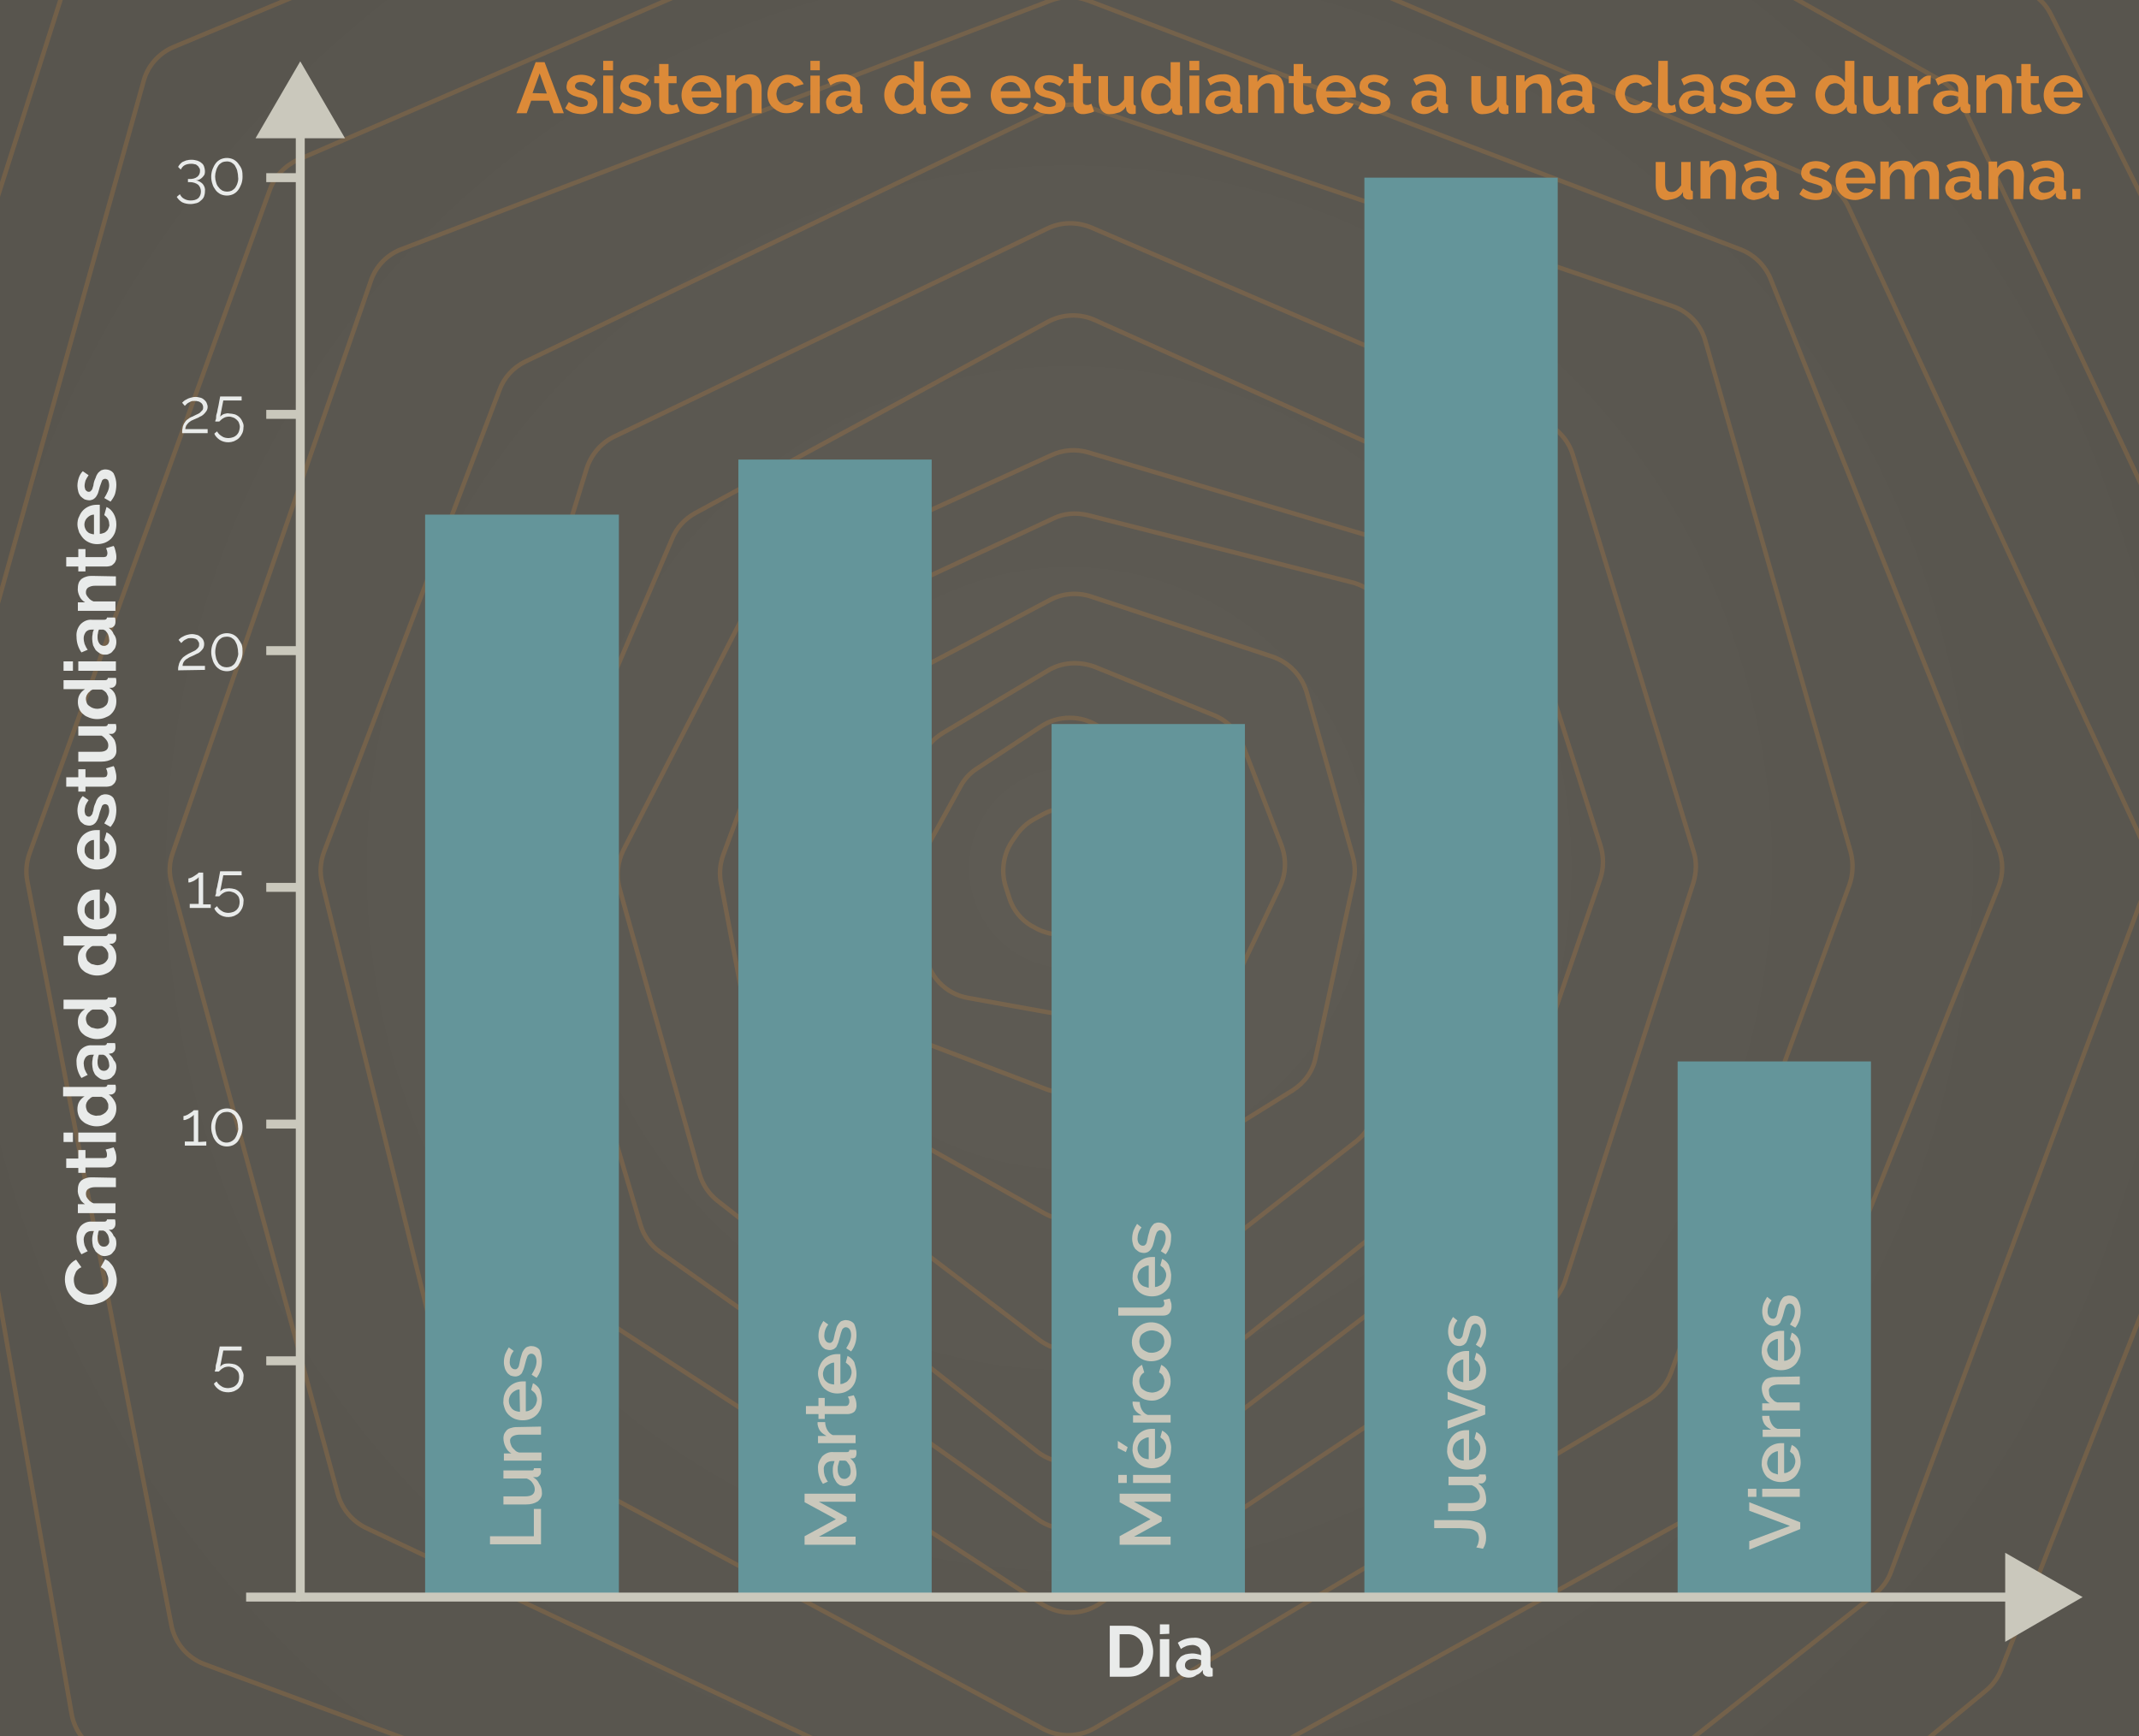 <?xml version="1.0" encoding="utf-8"?>
<!-- Generator: Adobe Illustrator 25.3.1, SVG Export Plug-In . SVG Version: 6.00 Build 0)  -->
<svg version="1.1" id="Capa_1" xmlns="http://www.w3.org/2000/svg" xmlns:xlink="http://www.w3.org/1999/xlink" x="0px" y="0px"
	 viewBox="0 0 478 388" style="enable-background:new 0 0 478 388;" xml:space="preserve">
<rect x="0" y="0" width="478" height="388" fill="#333333" stroke="none"/>
<style type="text/css">
	.st0{clip-path:url(#SVGID_2_);}
	.st1{fill:url(#SVGID_3_);}
	.st2{opacity:0.2;}
	.st3{fill:none;stroke:#DC8A38;stroke-miterlimit:10;}
	.st4{clip-path:url(#SVGID_5_);}
	.st5{fill:url(#SVGID_6_);}
	.st6{clip-path:url(#SVGID_8_);}
	.st7{fill:url(#SVGID_9_);}
	.st8{fill:#64959A;}
	.st9{fill:none;stroke:#CAC8BC;stroke-width:2;stroke-miterlimit:10;}
	.st10{fill:#DC8A38;}
	.st11{fill:#E9EBEA;}
	.st12{fill:#CAC8BC;}
</style>
<g id="fondo">
	<g>
		<defs>
			<rect id="SVGID_1_" x="-535.4" y="-0.6" width="478" height="388.6"/>
		</defs>
		<clipPath id="SVGID_2_">
			<use xlink:href="#SVGID_1_"  style="overflow:visible;"/>
		</clipPath>
		<g class="st0">
			
				<radialGradient id="SVGID_3_" cx="-296.42" cy="196" r="269.193" gradientTransform="matrix(1 0 0 -1 0 390)" gradientUnits="userSpaceOnUse">
				<stop  offset="0" style="stop-color:#5E5B54"/>
				<stop  offset="1" style="stop-color:#58554E"/>
			</radialGradient>
			<rect x="-619.2" y="-7.8" class="st1" width="645.7" height="403.5"/>
			<g class="st2">
				<path class="st3" d="M-87.3-7.5l8,7.7c1,0.9,1.7,2,2.3,3.2l92.6,185.9c1.4,2.9,1.6,6.2,0.5,9.3L-57.6,395"/>
				<line class="st3" x1="-46.5" y1="-7.5" x2="26.7" y2="143.8"/>
				<line class="st3" x1="26.7" y1="256.3" x2="-14.2" y2="395.5"/>
				<line class="st3" x1="-10.2" y1="-8" x2="26.1" y2="33.3"/>
				<line class="st3" x1="26.1" y1="362.7" x2="12" y2="395.5"/>
			</g>
		</g>
	</g>
	<g>
		<defs>
			<rect id="SVGID_4_" x="547.4" y="-0.6" width="478" height="388.6"/>
		</defs>
		<clipPath id="SVGID_5_">
			<use xlink:href="#SVGID_4_"  style="overflow:visible;"/>
		</clipPath>
		<g class="st4">
			
				<radialGradient id="SVGID_6_" cx="786.38" cy="196" r="269.193" gradientTransform="matrix(1 0 0 -1 0 390)" gradientUnits="userSpaceOnUse">
				<stop  offset="0" style="stop-color:#5E5B54"/>
				<stop  offset="1" style="stop-color:#58554E"/>
			</radialGradient>
			<rect x="463.5" y="-7.8" class="st5" width="645.7" height="403.5"/>
			<g class="st2">
				<path class="st3" d="M525.3-8l-52.6,199.8c-0.4,1.5-0.5,3-0.3,4.5L498.6,395"/>
				<line class="st3" x1="494.6" y1="-7.5" x2="463.3" y2="86.8"/>
				<line class="st3" x1="463.8" y1="344.6" x2="475.4" y2="396"/>
			</g>
		</g>
	</g>
	<g>
		<defs>
			<rect id="SVGID_7_" y="-0.6" width="478" height="388.6"/>
		</defs>
		<clipPath id="SVGID_8_">
			<use xlink:href="#SVGID_7_"  style="overflow:visible;"/>
		</clipPath>
		<g class="st6">
			
				<radialGradient id="SVGID_9_" cx="239" cy="196" r="269.193" gradientTransform="matrix(1 0 0 -1 0 390)" gradientUnits="userSpaceOnUse">
				<stop  offset="0" style="stop-color:#5E5B54"/>
				<stop  offset="1" style="stop-color:#58554E"/>
			</radialGradient>
			<rect x="-83.8" y="-7.8" class="st7" width="645.7" height="403.5"/>
			<g class="st2">
				<path class="st3" d="M206.5,190.5l8.1-14.7c0.9-1.7,2.2-3.1,3.8-4.1l14.3-9.4c3.8-2.5,8.8-2.5,12.6-0.1l13.8,8.8
					c2.1,1.3,3.7,3.3,4.6,5.7l4.6,12.1c1.2,3.3,0.9,6.9-0.8,9.9l-6.4,11.1c-0.8,1.4-1.9,2.6-3.3,3.6L243,224.2
					c-2.6,1.8-5.8,2.6-8.9,2l-17.8-3.2c-5.1-0.9-8.9-5-9.5-10.1l-1.7-15.4C204.8,195,205.3,192.6,206.5,190.5z"/>
				<path class="st3" d="M233.2,181.9l-2,1.1c-1.7,0.9-3.1,2.2-4.2,3.8l-0.9,1.3c-1.9,2.9-2.4,6.6-1.4,9.9l0.8,2.5
					c0.8,2.7,2.6,5,5,6.4l0.4,0.2c4.7,2.9,10.7,2.1,14.5-1.9l1.1-1.2c1.3-1.4,2.2-3,2.7-4.8l0.8-2.7c0.5-1.7,0.6-3.4,0.3-5.1
					l-0.2-1.2c-0.6-3.3-2.6-6.3-5.5-8l0,0C241.1,180.1,236.8,180,233.2,181.9z"/>
				<path class="st3" d="M234.1,149.9l-23.4,13.9c-2.1,1.3-3.8,3.1-4.7,5.4l-9.5,21.9c-0.8,1.8-1.1,3.7-0.9,5.6l2.2,25.9
					c0.4,4.5,3.3,8.3,7.4,9.9l28.6,10.9c3.4,1.3,7.2,0.9,10.2-1l26.8-16.6c1.9-1.2,3.4-2.9,4.4-4.9l10.8-22.7
					c1.4-2.9,1.5-6.2,0.4-9.2l-8.7-22.6c-1.1-3-3.5-5.4-6.5-6.6l-26.6-10.8C241,147.7,237.2,148,234.1,149.9z"/>
				<path class="st3" d="M234.6,134.1L199,152.9c-2.5,1.3-4.4,3.4-5.4,6l-12.7,32.4c-0.6,1.6-0.9,3.3-0.8,5l2.8,40.4
					c0.3,3.9,2.5,7.4,5.9,9.4l44.5,25c3.7,2.1,8.2,2,11.8-0.3l43.7-27.1c2.7-1.7,4.6-4.3,5.2-7.4l8.5-39.4c0.4-1.9,0.3-3.8-0.2-5.6
					L292,154.7c-1.1-3.7-3.9-6.6-7.5-7.9l-40.7-13.5C240.7,132.3,237.4,132.6,234.6,134.1z"/>
				<path class="st3" d="M235.3,115.9l-51,23.7c-2.8,1.3-4.9,3.6-6,6.5l-16.7,45c-0.7,2-0.9,4.1-0.5,6.2l9.8,51.7
					c0.5,2.8,2.1,5.3,4.4,7.1l56.9,43.3c4.2,3.2,10,3.2,14.2-0.1l56.6-44.2c2.2-1.7,3.7-4.2,4.3-7l9.9-52.4c0.2-1.2,0.3-2.4,0.1-3.6
					l-6.6-52.2c-0.6-4.8-4.1-8.7-8.7-9.8L243,115.1C240.4,114.5,237.7,114.7,235.3,115.9z"/>
				<path class="st3" d="M235,101.7L172.8,130c-2.4,1.1-4.3,2.9-5.5,5.3l-28,54.7c-1.3,2.6-1.6,5.6-0.9,8.4l17.9,63.9
					c0.7,2.4,2.1,4.5,4,6l71.5,56.1c4.2,3.3,10.2,3.3,14.4,0l71.2-56.7c2-1.6,3.4-3.7,4-6.2l16.6-64.4c0.5-2,0.5-4.1,0-6.1
					l-17.3-61.2c-1.1-3.8-4-6.9-7.9-8l-69.6-20.7C240.5,100.3,237.6,100.5,235,101.7z"/>
				<path class="st3" d="M234.2,71.9l-78.9,42.8c-2.3,1.3-4.1,3.2-5.1,5.7l-29.3,68.5c-1.1,2.5-1.2,5.3-0.5,7.9l22.7,76.8
					c0.7,2.5,2.3,4.7,4.4,6.2l84.5,59.8c4.1,2.9,9.7,2.8,13.8-0.2l82.2-62.8c1.8-1.4,3.2-3.3,4-5.5l25.6-74.7
					c0.8-2.4,0.8-4.9,0.1-7.3l-23.1-72.9c-1-3.2-3.3-5.7-6.3-7.1l-83.7-37.6C241.2,70,237.4,70.2,234.2,71.9z"/>
				<path class="st3" d="M234.2,51l-97,46.6c-2.9,1.4-5.1,4-6.1,7.1l-26.5,86.1c-0.6,2.1-0.7,4.3-0.1,6.4l23.3,89.4
					c0.7,2.8,2.5,5.2,4.9,6.8l100.2,65.1c3.9,2.5,8.9,2.5,12.8-0.1l99.5-66.2c2.2-1.5,3.8-3.6,4.6-6.1l28.6-88.8
					c0.7-2.3,0.8-4.7,0.1-6.9l-27-88.7c-1-3.3-3.4-6-6.5-7.3l-101-43.5C240.7,49.5,237.2,49.6,234.2,51z"/>
				<path class="st3" d="M234.7,24.5L117.4,80.8c-2.7,1.3-4.8,3.6-5.8,6.4L72.4,190.4c-0.8,2.2-1,4.6-0.4,6.9l27.8,113.2
					c0.8,3.2,2.9,5.9,5.8,7.5l127.6,68.4c3.6,1.9,7.9,1.8,11.4-0.2l123.8-73.4c2.3-1.4,4.1-3.5,5-6l39.9-109.1
					c0.8-2.3,0.9-4.8,0.3-7.2L381.1,76.2c-1-3.7-3.8-6.6-7.4-7.8L243.4,24C240.6,23,237.4,23.2,234.7,24.5z"/>
				<path class="st3" d="M275.6,395.5l114.8-63.5c2.4-1.3,4.2-3.4,5.2-5.9l51-127.9c1.1-2.8,1.1-5.8,0-8.6L395.7,62.4
					c-1.2-3-3.6-5.4-6.6-6.6l-146-55.7c-2.7-1-5.6-1-8.3,0L89.7,55.7c-3.2,1.2-5.7,3.8-6.8,7L38.6,190.6c-0.8,2.2-0.9,4.6-0.2,6.9
					l37.1,136.4c0.9,3.3,3.2,6,6.2,7.5L195.4,395"/>
				<path class="st3" d="M294.2-7.5l112.9,48c2.7,1.1,4.8,3.2,6,5.8l66.2,143c1.3,2.8,1.4,6,0.3,8.9l-57,153c-0.7,2-2,3.7-3.7,5.1
					l-49.6,39.2"/>
				<path class="st3" d="M422.4,395.5l21.4-17.7c1.5-1.2,2.7-2.9,3.4-4.7l69.2-175.7c1.2-3,1.1-6.3-0.3-9.2L438.4,23.1
					c-1-2.2-2.7-4-4.8-5.2L387.5-8"/>
				<path class="st3" d="M448.1-7.5l8,7.7c1,0.9,1.7,2,2.3,3.2L551,189.2c1.4,2.9,1.6,6.2,0.5,9.3L477.8,395"/>
				<path class="st3" d="M167.6-8l-101,43.7c-2.9,1.3-5.2,3.7-6.3,6.7L6.6,190.7c-0.7,2-0.9,4.1-0.5,6.2l32.2,166.3
					c0.8,4,3.6,7.3,7.4,8.7l63.5,23.6"/>
				<path class="st3" d="M81.9-7.5l-43.1,18c-3.3,1.4-5.8,4.2-6.7,7.6l-48.4,173.4c-0.5,1.7-0.5,3.4-0.2,5.1L16,383
					c0.7,4,3.4,7.3,7.1,8.8l9.3,3.7"/>
				<path class="st3" d="M19.8-7.5l-1.9,1.3c-2,1.5-3.6,3.5-4.3,5.9l-61,191.4c-0.5,1.7-0.7,3.5-0.4,5.3L-17,395.5"/>
			</g>
		</g>
	</g>
</g>
<g id="contenido">
	<rect x="95" y="115" class="st8" width="43.3" height="242"/>
	<rect x="165" y="102.7" class="st8" width="43.2" height="254.2"/>
	<rect x="235" y="161.8" class="st8" width="43.2" height="195.1"/>
	<rect x="304.9" y="39.7" class="st8" width="43.2" height="317.3"/>
	<rect x="374.9" y="237.2" class="st8" width="43.2" height="119.7"/>
	<line class="st9" x1="67.1" y1="356.9" x2="55" y2="356.9"/>
	<line class="st9" x1="67.1" y1="304.1" x2="59.5" y2="304.1"/>
	<line class="st9" x1="67.1" y1="251.2" x2="59.5" y2="251.2"/>
	<line class="st9" x1="67.1" y1="198.3" x2="59.5" y2="198.3"/>
	<line class="st9" x1="67.1" y1="145.4" x2="59.5" y2="145.4"/>
	<line class="st9" x1="67.1" y1="92.6" x2="59.5" y2="92.6"/>
	<line class="st9" x1="67.1" y1="39.7" x2="59.5" y2="39.7"/>
	<path class="st10" d="M119.7,13.9h2l4.3,11.4h-2.3l-1-2.8h-4l-1,2.8h-2.3L119.7,13.9z M122.2,20.9l-1.6-4.5l-1.6,4.4L122.2,20.9z"
		/>
	<path class="st10" d="M130.1,25.5c-0.7,0-1.4-0.1-2.1-0.3c-0.6-0.2-1.2-0.6-1.7-1l0.8-1.4c0.5,0.3,1,0.6,1.5,0.8
		c0.5,0.2,1,0.3,1.4,0.3c0.3,0,0.7-0.1,1-0.2c0.2-0.1,0.4-0.4,0.4-0.7c0-0.3-0.2-0.6-0.4-0.7c-0.5-0.2-0.9-0.4-1.4-0.5
		c-0.6-0.1-1-0.3-1.4-0.4c-0.3-0.1-0.6-0.3-0.9-0.5c-0.2-0.2-0.4-0.4-0.5-0.6c-0.1-0.3-0.2-0.5-0.2-0.8c0-0.4,0.1-0.8,0.2-1.2
		c0.2-0.3,0.4-0.6,0.7-0.9c0.3-0.2,0.6-0.4,1-0.5c0.4-0.1,0.9-0.2,1.3-0.2c0.6,0,1.2,0.1,1.8,0.3c0.6,0.2,1.1,0.5,1.5,0.9l-0.9,1.3
		c-0.4-0.3-0.8-0.5-1.2-0.7c-0.4-0.1-0.8-0.2-1.2-0.2c-0.3,0-0.6,0.1-0.9,0.2c-0.2,0.2-0.4,0.4-0.4,0.7c0,0.1,0,0.3,0.1,0.4
		c0.1,0.1,0.2,0.2,0.3,0.3c0.2,0.1,0.3,0.2,0.5,0.2c0.2,0.1,0.5,0.1,0.8,0.2c0.6,0.1,1.1,0.3,1.5,0.5c0.4,0.1,0.7,0.3,1,0.5
		c0.2,0.2,0.4,0.4,0.6,0.7c0.1,0.3,0.2,0.6,0.2,0.9c0,0.8-0.3,1.5-0.9,1.9C131.8,25.2,130.9,25.5,130.1,25.5z"/>
	<path class="st10" d="M134.8,15.7v-2.1h2.2v2.1H134.8z M134.8,25.3v-8.4h2.2v8.4H134.8z"/>
	<path class="st10" d="M142.1,25.5c-0.7,0-1.4-0.1-2.1-0.3c-0.6-0.2-1.2-0.6-1.7-1l0.8-1.4c0.5,0.3,1,0.6,1.5,0.8
		c0.5,0.2,1,0.3,1.4,0.3c0.3,0,0.7-0.1,1-0.2c0.2-0.1,0.4-0.4,0.4-0.7c0-0.3-0.2-0.5-0.4-0.7c-0.5-0.2-0.9-0.4-1.4-0.5
		c-0.6-0.1-1-0.3-1.4-0.4c-0.3-0.1-0.6-0.3-0.9-0.5c-0.2-0.2-0.4-0.4-0.5-0.6c-0.1-0.3-0.2-0.5-0.2-0.8c0-0.4,0.1-0.8,0.2-1.2
		c0.2-0.3,0.4-0.6,0.7-0.9c0.3-0.2,0.6-0.4,1-0.5c0.4-0.1,0.9-0.2,1.3-0.2c0.6,0,1.2,0.1,1.8,0.3c0.6,0.2,1.1,0.5,1.5,0.9l-0.9,1.3
		c-0.4-0.3-0.8-0.5-1.2-0.7c-0.4-0.1-0.8-0.2-1.2-0.2c-0.3,0-0.6,0.1-0.9,0.2c-0.2,0.2-0.4,0.4-0.4,0.7c0,0.1,0,0.3,0.1,0.4
		c0.1,0.1,0.2,0.2,0.3,0.3c0.2,0.1,0.3,0.2,0.5,0.2l0.8,0.2c0.6,0.1,1.1,0.3,1.5,0.5c0.4,0.1,0.7,0.3,1,0.5c0.2,0.2,0.4,0.4,0.6,0.7
		c0.1,0.3,0.2,0.6,0.2,0.9c0,0.8-0.3,1.5-0.9,1.9C143.8,25.2,142.9,25.5,142.1,25.5z"/>
	<path class="st10" d="M151.9,24.9c-0.3,0.2-0.7,0.3-1.1,0.4c-0.4,0.1-0.9,0.2-1.3,0.2c-0.3,0-0.6,0-0.8-0.1
		c-0.2-0.1-0.5-0.2-0.7-0.3c-0.2-0.2-0.4-0.4-0.5-0.6c-0.1-0.3-0.2-0.6-0.2-1v-4.9h-1.1v-1.6h1.1v-2.7h2.1v2.7h1.8v1.6h-1.8v4.1
		c0,0.2,0.1,0.5,0.2,0.6c0.2,0.1,0.4,0.2,0.6,0.2c0.2,0,0.4,0,0.6-0.1c0.2-0.1,0.4-0.1,0.5-0.2L151.9,24.9z"/>
	<path class="st10" d="M156.7,25.5c-0.6,0-1.2-0.1-1.8-0.3c-1-0.4-1.9-1.3-2.3-2.3c-0.2-0.5-0.3-1.1-0.3-1.6c0-0.6,0.1-1.2,0.3-1.7
		c0.2-0.5,0.5-1,0.9-1.4c0.4-0.4,0.9-0.7,1.4-1c1.2-0.5,2.5-0.5,3.7,0c0.5,0.2,1,0.5,1.4,0.9c0.4,0.4,0.7,0.9,0.9,1.4
		c0.2,0.5,0.3,1.1,0.3,1.6c0,0.1,0,0.3,0,0.4c0,0.1,0,0.2,0,0.3h-6.5c0,0.3,0.1,0.6,0.2,0.9c0.1,0.2,0.3,0.5,0.5,0.6
		c0.2,0.2,0.4,0.3,0.7,0.4c0.3,0.1,0.5,0.1,0.8,0.1c0.4,0,0.8-0.1,1.2-0.3c0.3-0.2,0.6-0.5,0.8-0.8l1.8,0.5
		c-0.3,0.7-0.8,1.2-1.5,1.6C158.4,25.3,157.6,25.5,156.7,25.5z M158.9,20.4c0-0.6-0.3-1.1-0.7-1.5c-0.6-0.6-1.5-0.7-2.3-0.4
		c-0.2,0.1-0.5,0.2-0.7,0.4c-0.4,0.4-0.7,0.9-0.7,1.5H158.9z"/>
	<path class="st10" d="M170.2,25.3H168v-4.7c0-0.5-0.1-1-0.4-1.5c-0.2-0.3-0.6-0.5-1-0.5c-0.2,0-0.4,0-0.6,0.1
		c-0.2,0.1-0.4,0.2-0.6,0.4c-0.2,0.2-0.4,0.3-0.5,0.5c-0.2,0.2-0.3,0.5-0.4,0.7v4.9h-2.1v-8.4h1.9v1.5c0.3-0.5,0.8-1,1.3-1.2
		c0.6-0.3,1.3-0.5,2-0.5c0.4,0,0.9,0.1,1.3,0.3c0.3,0.2,0.6,0.4,0.8,0.8c0.2,0.3,0.3,0.7,0.4,1.1c0.1,0.4,0.1,0.8,0.1,1.2
		L170.2,25.3z"/>
	<path class="st10" d="M171.5,21.1c0-0.6,0.1-1.1,0.3-1.7c0.2-0.5,0.5-1,0.9-1.4c0.4-0.4,0.9-0.7,1.4-0.9c0.6-0.2,1.2-0.4,1.8-0.4
		c0.8,0,1.6,0.2,2.3,0.6c0.6,0.4,1.1,0.9,1.4,1.5l-2.1,0.6c-0.2-0.3-0.4-0.5-0.7-0.7c-0.3-0.2-0.7-0.3-1-0.2c-0.3,0-0.6,0.1-0.9,0.2
		c-0.3,0.1-0.5,0.3-0.7,0.5c-0.2,0.2-0.4,0.5-0.5,0.8c-0.1,0.3-0.2,0.7-0.2,1c0,0.3,0.1,0.7,0.2,1c0.1,0.3,0.3,0.6,0.5,0.8
		c0.4,0.4,0.9,0.7,1.5,0.7c0.4,0,0.7-0.1,1.1-0.3c0.3-0.2,0.5-0.4,0.7-0.7l2.1,0.6c-0.3,0.7-0.8,1.2-1.4,1.6
		c-0.7,0.4-1.6,0.6-2.4,0.6c-0.6,0-1.3-0.1-1.8-0.4c-0.5-0.2-1-0.6-1.4-1C171.9,23.3,171.5,22.2,171.5,21.1L171.5,21.1z"/>
	<path class="st10" d="M181.1,15.7v-2.1h2.1v2.1H181.1z M181.1,25.3v-8.4h2.1v8.4H181.1z"/>
	<path class="st10" d="M187.4,25.5c-0.4,0-0.8-0.1-1.1-0.2c-0.3-0.1-0.6-0.3-0.9-0.6c-0.3-0.2-0.5-0.5-0.6-0.8
		c-0.1-0.3-0.2-0.7-0.2-1c0-0.4,0.1-0.8,0.3-1.1c0.2-0.3,0.4-0.6,0.7-0.9c0.3-0.2,0.7-0.4,1.1-0.5c0.5-0.1,1-0.2,1.4-0.2
		c0.4,0,0.7,0,1.1,0.1c0.3,0.1,0.6,0.1,0.9,0.3V20c0-0.5-0.1-0.9-0.5-1.3c-0.4-0.3-0.9-0.5-1.4-0.5c-0.4,0-0.9,0.1-1.3,0.2
		c-0.5,0.2-0.9,0.4-1.3,0.7l-0.7-1.4c1-0.7,2.2-1.1,3.5-1.1c1-0.1,2,0.3,2.8,0.9c0.7,0.7,1.1,1.6,1,2.6v2.6c0,0.2,0,0.3,0.1,0.5
		c0.1,0.1,0.2,0.2,0.4,0.2v1.8c-0.3,0.1-0.6,0.1-0.9,0.1c-0.3,0-0.7-0.1-0.9-0.3c-0.2-0.2-0.4-0.4-0.4-0.7l-0.1-0.5
		c-0.4,0.5-0.8,0.9-1.4,1.1C188.6,25.3,188,25.4,187.4,25.5z M188.1,23.9c0.3,0,0.7-0.1,1-0.2c0.3-0.1,0.5-0.3,0.8-0.5
		c0.2-0.1,0.3-0.4,0.4-0.6v-1c-0.3-0.1-0.5-0.2-0.8-0.2c-0.3-0.1-0.6-0.1-0.9-0.1c-0.5,0-1,0.1-1.4,0.4c-0.3,0.2-0.5,0.6-0.5,1
		c0,0.3,0.1,0.7,0.4,0.9C187.3,23.7,187.7,23.9,188.1,23.9z"/>
	<path class="st10" d="M201.6,25.5c-0.6,0-1.1-0.1-1.6-0.3c-0.5-0.2-0.9-0.5-1.3-0.9c-0.3-0.4-0.6-0.9-0.8-1.4
		c-0.2-0.5-0.3-1.1-0.3-1.7c0-0.6,0.1-1.2,0.3-1.7c0.2-0.5,0.4-1,0.8-1.4c0.7-0.8,1.6-1.3,2.7-1.3c0.6,0,1.2,0.1,1.7,0.5
		c0.5,0.3,0.9,0.7,1.2,1.2v-4.8h2.1v9.2c0,0.2,0,0.3,0.1,0.5c0.1,0.1,0.2,0.2,0.4,0.2v1.8c-0.3,0.1-0.6,0.1-0.9,0.1
		c-0.3,0-0.7-0.1-0.9-0.3c-0.2-0.2-0.4-0.5-0.4-0.8l-0.1-0.5c-0.3,0.5-0.8,0.9-1.3,1.2C202.8,25.3,202.2,25.4,201.6,25.5z
		 M202.2,23.6c0.2,0,0.4,0,0.6-0.1c0.2-0.1,0.4-0.2,0.6-0.3c0.2-0.1,0.3-0.3,0.5-0.5c0.1-0.2,0.3-0.4,0.3-0.6v-2
		c-0.1-0.2-0.2-0.5-0.4-0.6c-0.2-0.2-0.3-0.4-0.5-0.5c-0.2-0.1-0.4-0.3-0.6-0.3c-0.2-0.1-0.4-0.1-0.6-0.1c-0.3,0-0.6,0.1-0.9,0.2
		c-0.3,0.1-0.5,0.3-0.7,0.6c-0.2,0.2-0.3,0.5-0.4,0.8c-0.1,0.3-0.2,0.7-0.2,1c0,0.3,0,0.7,0.2,1c0.1,0.3,0.3,0.6,0.5,0.8
		c0.2,0.2,0.5,0.4,0.7,0.5C201.6,23.6,201.9,23.7,202.2,23.6L202.2,23.6z"/>
	<path class="st10" d="M212.4,25.5c-0.6,0-1.2-0.1-1.8-0.3c-1-0.4-1.9-1.3-2.3-2.3c-0.2-0.5-0.3-1.1-0.3-1.6c0-0.6,0.1-1.1,0.3-1.7
		c0.4-1.1,1.2-1.9,2.3-2.3c0.6-0.2,1.2-0.4,1.9-0.4c0.6,0,1.3,0.1,1.8,0.4c0.5,0.2,1,0.5,1.4,0.9c0.4,0.4,0.7,0.9,0.9,1.4
		c0.2,0.5,0.3,1.1,0.3,1.6c0,0.1,0,0.3,0,0.4c0,0.1,0,0.2,0,0.3h-6.5c0,0.3,0.1,0.6,0.2,0.9c0.1,0.2,0.3,0.5,0.5,0.6
		c0.2,0.2,0.4,0.3,0.7,0.4c0.3,0.1,0.5,0.1,0.8,0.1c0.4,0,0.8-0.1,1.2-0.3c0.3-0.2,0.6-0.5,0.8-0.8l1.8,0.5
		c-0.3,0.7-0.8,1.2-1.5,1.6C214.1,25.3,213.2,25.5,212.4,25.5z M214.6,20.4c0-0.6-0.3-1.1-0.7-1.5c-0.6-0.6-1.5-0.7-2.3-0.4
		c-0.2,0.1-0.5,0.2-0.7,0.4c-0.4,0.4-0.7,0.9-0.7,1.5H214.6z"/>
	<path class="st10" d="M225.8,25.5c-0.6,0-1.2-0.1-1.8-0.3c-0.5-0.2-1-0.5-1.4-0.9c-0.4-0.4-0.7-0.9-0.9-1.4
		c-0.2-0.5-0.3-1.1-0.3-1.6c0-0.6,0.1-1.1,0.3-1.7c0.4-1.1,1.2-1.9,2.3-2.3c0.6-0.2,1.2-0.4,1.9-0.4c0.6,0,1.3,0.1,1.8,0.4
		c0.5,0.2,1,0.5,1.4,0.9c0.4,0.4,0.7,0.9,0.9,1.4c0.2,0.5,0.3,1.1,0.3,1.6c0,0.1,0,0.3,0,0.4c0,0.1,0,0.2,0,0.3h-6.5
		c0,0.3,0.1,0.6,0.2,0.9c0.1,0.2,0.3,0.5,0.5,0.6c0.2,0.2,0.4,0.3,0.7,0.4c0.3,0.1,0.5,0.1,0.8,0.1c0.4,0,0.8-0.1,1.2-0.3
		c0.3-0.2,0.6-0.5,0.8-0.8l1.8,0.5c-0.3,0.7-0.8,1.2-1.5,1.6C227.6,25.3,226.7,25.5,225.8,25.5z M228,20.4c0-0.6-0.3-1.1-0.7-1.5
		c-0.6-0.6-1.5-0.7-2.3-0.4c-0.2,0.1-0.5,0.2-0.7,0.4c-0.4,0.4-0.7,0.9-0.7,1.5H228z"/>
	<path class="st10" d="M234.7,25.5c-0.7,0-1.4-0.1-2.1-0.3c-0.6-0.2-1.2-0.6-1.7-1l0.8-1.4c0.5,0.3,1,0.6,1.5,0.8
		c0.5,0.2,0.9,0.3,1.4,0.3c0.3,0,0.7-0.1,1-0.2c0.2-0.1,0.4-0.4,0.4-0.6c0-0.3-0.2-0.5-0.4-0.7c-0.5-0.2-0.9-0.4-1.4-0.5
		c-0.6-0.1-1-0.3-1.4-0.4c-0.3-0.1-0.6-0.3-0.9-0.5c-0.2-0.2-0.4-0.4-0.5-0.6c-0.1-0.3-0.2-0.5-0.2-0.8c0-0.4,0.1-0.8,0.2-1.2
		c0.2-0.3,0.4-0.6,0.7-0.9c0.3-0.2,0.6-0.4,1-0.5c0.4-0.1,0.9-0.2,1.3-0.2c0.6,0,1.2,0.1,1.8,0.3c0.6,0.2,1.1,0.5,1.5,0.9l-0.9,1.3
		c-0.4-0.3-0.8-0.5-1.2-0.7c-0.4-0.1-0.8-0.2-1.2-0.2c-0.3,0-0.6,0.1-0.9,0.2c-0.2,0.2-0.4,0.4-0.4,0.7c0,0.1,0,0.3,0.1,0.4
		c0.1,0.1,0.2,0.2,0.3,0.3c0.2,0.1,0.3,0.2,0.5,0.2l0.8,0.2c0.6,0.1,1.1,0.3,1.5,0.5c0.4,0.1,0.7,0.3,1,0.5c0.2,0.2,0.4,0.4,0.6,0.7
		c0.1,0.3,0.2,0.6,0.2,0.9c0,0.8-0.3,1.5-0.9,1.9C236.4,25.2,235.5,25.5,234.7,25.5z"/>
	<path class="st10" d="M244.5,24.9c-0.3,0.2-0.7,0.3-1.1,0.4c-0.4,0.1-0.9,0.2-1.3,0.2c-0.3,0-0.6,0-0.8-0.1c-0.5-0.1-0.9-0.5-1.2-1
		c-0.1-0.3-0.2-0.6-0.2-1v-4.8h-1.1v-1.6h1.1v-2.7h2.1v2.7h1.8v1.6h-1.8v4.1c0,0.2,0.1,0.5,0.2,0.6c0.2,0.1,0.4,0.2,0.6,0.2
		c0.2,0,0.4,0,0.6-0.1l0.5-0.2L244.5,24.9z"/>
	<path class="st10" d="M248.2,25.5c-0.8,0.1-1.5-0.2-2-0.8c-0.5-0.7-0.7-1.6-0.7-2.5v-5.2h2.1v4.8c0,1.3,0.5,1.9,1.4,1.9
		c0.4,0,0.9-0.1,1.2-0.4c0.4-0.3,0.8-0.7,1-1.1v-5.2h2.1v5.9c0,0.2,0,0.3,0.1,0.5c0.1,0.1,0.2,0.2,0.4,0.2v1.8
		c-0.2,0-0.4,0.1-0.5,0.1H253c-0.3,0-0.7-0.1-0.9-0.3c-0.2-0.2-0.4-0.4-0.4-0.7l-0.1-0.7c-0.3,0.6-0.8,1-1.4,1.3
		C249.5,25.3,248.8,25.5,248.2,25.5z"/>
	<path class="st10" d="M259,25.5c-0.6,0-1.1-0.1-1.6-0.3c-0.5-0.2-0.9-0.5-1.3-0.9c-0.4-0.4-0.6-0.9-0.8-1.4
		c-0.2-0.5-0.3-1.1-0.3-1.7c0-0.6,0.1-1.2,0.3-1.7c0.2-0.5,0.4-1,0.7-1.4c0.3-0.4,0.7-0.7,1.2-0.9c0.5-0.2,1-0.3,1.5-0.3
		c0.6,0,1.2,0.1,1.7,0.5c0.5,0.3,0.9,0.7,1.2,1.2v-4.7h2.1v9.2c0,0.2,0,0.3,0.1,0.5c0.1,0.1,0.2,0.2,0.4,0.2v1.8
		c-0.3,0.1-0.6,0.1-0.9,0.1c-0.3,0-0.7-0.1-1-0.3c-0.2-0.2-0.4-0.5-0.4-0.8l0-0.5c-0.3,0.5-0.7,0.9-1.3,1.2
		C260.1,25.3,259.6,25.4,259,25.5z M259.6,23.6c0.2,0,0.4,0,0.6-0.1c0.2-0.1,0.4-0.2,0.6-0.3c0.2-0.1,0.3-0.3,0.5-0.5
		c0.1-0.2,0.3-0.4,0.3-0.6v-2c-0.1-0.2-0.2-0.5-0.4-0.6c-0.1-0.2-0.3-0.4-0.5-0.5c-0.2-0.1-0.4-0.3-0.6-0.3
		c-0.2-0.1-0.4-0.1-0.6-0.1c-0.3,0-0.6,0.1-0.9,0.2c-0.3,0.1-0.5,0.3-0.7,0.6c-0.2,0.2-0.4,0.5-0.5,0.8c-0.1,0.3-0.2,0.7-0.2,1
		c0,0.6,0.2,1.3,0.6,1.8C258.3,23.4,258.9,23.7,259.6,23.6L259.6,23.6z"/>
	<path class="st10" d="M265.8,15.7v-2.1h2.2v2.1H265.8z M265.8,25.3v-8.4h2.2v8.4H265.8z"/>
	<path class="st10" d="M272.2,25.5c-0.4,0-0.8-0.1-1.1-0.2c-0.3-0.1-0.6-0.3-0.9-0.6c-0.3-0.2-0.5-0.5-0.6-0.8
		c-0.2-0.3-0.2-0.7-0.2-1c0-0.4,0.1-0.8,0.3-1.1c0.2-0.3,0.4-0.6,0.7-0.9c0.3-0.2,0.7-0.4,1.1-0.5c0.5-0.1,1-0.2,1.4-0.2
		c0.4,0,0.7,0,1.1,0.1c0.3,0,0.7,0.1,1,0.3V20c0-0.5-0.1-0.9-0.5-1.3c-0.4-0.3-0.9-0.5-1.4-0.5c-0.4,0-0.9,0.1-1.3,0.2
		c-0.5,0.2-0.9,0.4-1.3,0.7l-0.7-1.4c1-0.7,2.2-1.1,3.5-1.1c1-0.1,2,0.3,2.8,0.9c0.7,0.7,1.1,1.6,1,2.6v2.6c0,0.2,0,0.3,0.1,0.5
		c0.1,0.1,0.2,0.2,0.4,0.2v1.8c-0.3,0.1-0.6,0.1-0.9,0.1c-0.3,0-0.7-0.1-0.9-0.3c-0.2-0.2-0.4-0.4-0.4-0.7V24
		c-0.4,0.5-0.8,0.9-1.4,1.1C273.4,25.3,272.8,25.5,272.2,25.5z M272.8,23.9c0.3,0,0.7-0.1,1-0.2c0.3-0.1,0.6-0.3,0.8-0.5
		c0.2-0.1,0.3-0.4,0.4-0.6v-1c-0.3-0.1-0.6-0.2-0.8-0.2c-0.3-0.1-0.6-0.1-0.9-0.1c-0.5,0-1,0.1-1.4,0.4c-0.5,0.3-0.7,1-0.4,1.6
		c0.1,0.1,0.1,0.2,0.2,0.3C272,23.7,272.4,23.9,272.8,23.9z"/>
	<path class="st10" d="M286.9,25.3h-2.1v-4.7c0-0.5-0.1-1-0.4-1.5c-0.2-0.3-0.6-0.5-1-0.5c-0.2,0-0.5,0-0.7,0.1
		c-0.5,0.2-0.9,0.5-1.2,0.9c-0.2,0.2-0.3,0.5-0.4,0.7v4.9H279v-8.4h2v1.5c0.3-0.5,0.8-1,1.3-1.2c0.6-0.3,1.3-0.5,2-0.5
		c0.4,0,0.9,0.1,1.3,0.3c0.3,0.2,0.6,0.4,0.8,0.8c0.2,0.3,0.3,0.7,0.4,1.1c0.1,0.4,0.1,0.8,0.1,1.2L286.9,25.3z"/>
	<path class="st10" d="M293.7,24.9c-0.3,0.2-0.7,0.3-1.1,0.4c-0.4,0.1-0.9,0.2-1.3,0.2c-0.3,0-0.6,0-0.8-0.1
		c-0.3-0.1-0.5-0.2-0.7-0.4c-0.2-0.2-0.4-0.4-0.5-0.6c-0.1-0.3-0.2-0.6-0.2-1v-4.8H288v-1.6h1.1v-2.7h2.1v2.7h1.8v1.6h-1.8v4.1
		c0,0.2,0.1,0.5,0.2,0.6c0.2,0.1,0.4,0.2,0.6,0.2c0.2,0,0.4,0,0.6-0.1l0.5-0.2L293.7,24.9z"/>
	<path class="st10" d="M298.5,25.5c-0.6,0-1.2-0.1-1.8-0.3c-1-0.4-1.9-1.3-2.3-2.3c-0.2-0.5-0.3-1.1-0.3-1.6c0-0.6,0.1-1.2,0.3-1.7
		c0.2-0.5,0.5-1,0.9-1.4c0.4-0.4,0.9-0.7,1.4-1c1.2-0.5,2.5-0.5,3.7,0c0.5,0.2,1,0.5,1.4,0.9c0.4,0.4,0.7,0.9,0.9,1.4
		c0.2,0.5,0.3,1.1,0.3,1.6c0,0.1,0,0.3,0,0.4c0,0.1,0,0.2,0,0.3h-6.5c0,0.3,0.1,0.6,0.2,0.9c0.1,0.2,0.3,0.5,0.5,0.6
		c0.2,0.2,0.4,0.3,0.7,0.4c0.3,0.1,0.5,0.1,0.8,0.1c0.4,0,0.8-0.1,1.2-0.3c0.3-0.2,0.6-0.5,0.8-0.8l1.8,0.5
		c-0.3,0.7-0.8,1.2-1.5,1.6C300.2,25.3,299.3,25.5,298.5,25.5z M300.7,20.4c0-0.6-0.3-1.1-0.7-1.5c-0.6-0.6-1.5-0.7-2.3-0.4
		c-0.2,0.1-0.5,0.2-0.7,0.4c-0.4,0.4-0.7,0.9-0.7,1.5H300.7z"/>
	<path class="st10" d="M307.3,25.5c-0.7,0-1.4-0.1-2.1-0.3c-0.6-0.2-1.2-0.6-1.7-1l0.8-1.4c0.5,0.3,1,0.6,1.5,0.8
		c0.5,0.2,0.9,0.3,1.4,0.3c0.3,0,0.7-0.1,1-0.2c0.2-0.1,0.4-0.4,0.4-0.7c0-0.3-0.2-0.6-0.4-0.7c-0.5-0.2-0.9-0.4-1.4-0.5
		c-0.5-0.1-1-0.3-1.4-0.4c-0.3-0.1-0.6-0.3-0.9-0.5c-0.2-0.2-0.4-0.4-0.5-0.6c-0.1-0.3-0.2-0.5-0.2-0.8c0-0.4,0.1-0.8,0.2-1.2
		c0.2-0.3,0.4-0.6,0.7-0.9c0.3-0.2,0.7-0.4,1-0.5c0.4-0.1,0.9-0.2,1.3-0.2c0.6,0,1.2,0.1,1.8,0.3c0.6,0.2,1.1,0.5,1.5,0.9l-0.9,1.3
		c-0.4-0.3-0.8-0.5-1.2-0.7c-0.4-0.1-0.8-0.2-1.2-0.2c-0.3,0-0.6,0.1-0.9,0.2c-0.2,0.2-0.4,0.4-0.4,0.7c0,0.1,0,0.3,0.1,0.4
		c0.1,0.1,0.2,0.2,0.3,0.3c0.2,0.1,0.3,0.2,0.5,0.2c0.2,0.1,0.5,0.1,0.8,0.2c0.6,0.1,1.1,0.3,1.5,0.5c0.4,0.1,0.7,0.3,1,0.5
		c0.2,0.2,0.4,0.4,0.6,0.7c0.1,0.3,0.2,0.6,0.2,0.9c0,0.8-0.3,1.5-0.9,1.9C309.1,25.2,308.2,25.5,307.3,25.5z"/>
	<path class="st10" d="M318.2,25.5c-0.4,0-0.8-0.1-1.1-0.2c-0.3-0.1-0.7-0.3-0.9-0.6c-0.3-0.2-0.5-0.5-0.6-0.8
		c-0.1-0.3-0.2-0.7-0.2-1c0-0.4,0.1-0.8,0.3-1.1c0.2-0.3,0.4-0.6,0.7-0.9c0.3-0.2,0.7-0.4,1.1-0.5c0.5-0.1,1-0.2,1.4-0.2
		c0.4,0,0.7,0,1.1,0.1c0.3,0.1,0.6,0.1,1,0.3V20c0-0.5-0.1-0.9-0.5-1.3c-0.4-0.3-0.9-0.5-1.4-0.5c-0.4,0-0.9,0.1-1.3,0.2
		c-0.5,0.2-0.9,0.4-1.3,0.7l-0.7-1.4c1-0.7,2.2-1.1,3.5-1.1c1-0.1,2,0.3,2.8,0.9c0.7,0.7,1.1,1.6,1,2.6v2.6c0,0.2,0,0.3,0.1,0.5
		c0.1,0.1,0.2,0.2,0.4,0.2v1.8c-0.3,0.1-0.6,0.1-0.9,0.1c-0.3,0-0.7-0.1-0.9-0.3c-0.2-0.2-0.4-0.4-0.4-0.7l0-0.5
		c-0.3,0.5-0.8,0.8-1.3,1.1C319.5,25.3,318.9,25.5,318.2,25.5z M318.9,23.9c0.3,0,0.7-0.1,1-0.2c0.3-0.1,0.6-0.3,0.8-0.5
		c0.2-0.1,0.3-0.4,0.4-0.6v-1c-0.3-0.1-0.5-0.2-0.8-0.2c-0.3-0.1-0.6-0.1-0.9-0.1c-0.5,0-1,0.1-1.4,0.4c-0.5,0.3-0.7,1-0.4,1.6
		c0.1,0.1,0.1,0.2,0.2,0.3C318.1,23.7,318.5,23.9,318.9,23.9z"/>
	<path class="st10" d="M331.5,25.5c-0.8,0.1-1.5-0.2-2-0.8c-0.5-0.7-0.7-1.6-0.7-2.5v-5.2h2.1v4.8c0,1.3,0.5,1.9,1.4,1.9
		c0.4,0,0.9-0.1,1.2-0.4c0.4-0.3,0.8-0.7,1-1.1v-5.2h2.1v5.9c0,0.2,0,0.3,0.1,0.5c0.1,0.1,0.2,0.2,0.4,0.2v1.8
		c-0.2,0-0.4,0.1-0.5,0.1h-0.4c-0.3,0-0.7-0.1-0.9-0.3c-0.2-0.2-0.4-0.4-0.4-0.7l0-0.7c-0.3,0.6-0.8,1-1.4,1.3
		C332.9,25.3,332.2,25.5,331.5,25.5z"/>
	<path class="st10" d="M346.7,25.3h-2.1v-4.7c0-0.5-0.1-1-0.4-1.5c-0.2-0.3-0.6-0.5-1-0.5c-0.2,0-0.5,0-0.7,0.1
		c-0.5,0.2-0.9,0.5-1.2,0.9c-0.2,0.2-0.3,0.5-0.4,0.7v4.9h-2.1v-8.4h1.9v1.5c0.3-0.5,0.8-1,1.4-1.2c0.6-0.3,1.3-0.5,2-0.5
		c0.4,0,0.9,0.1,1.3,0.3c0.3,0.2,0.6,0.4,0.8,0.8c0.2,0.3,0.3,0.7,0.4,1.1c0.1,0.4,0.1,0.8,0.1,1.2L346.7,25.3z"/>
	<path class="st10" d="M350.8,25.5c-0.4,0-0.8-0.1-1.1-0.2c-0.3-0.1-0.6-0.3-0.9-0.6c-0.3-0.2-0.5-0.5-0.6-0.8
		c-0.1-0.3-0.2-0.7-0.2-1.1c0-0.4,0.1-0.8,0.3-1.1c0.2-0.3,0.4-0.6,0.7-0.9c0.3-0.2,0.7-0.4,1.1-0.5c0.5-0.1,1-0.2,1.4-0.2
		c0.4,0,0.7,0,1.1,0.1c0.3,0.1,0.6,0.1,1,0.3V20c0-0.5-0.1-0.9-0.5-1.3c-0.4-0.3-0.9-0.5-1.4-0.5c-0.4,0-0.9,0.1-1.3,0.2
		c-0.5,0.2-0.9,0.4-1.3,0.7l-0.6-1.4c1-0.7,2.2-1.1,3.5-1.1c1-0.1,2,0.3,2.8,0.9c0.7,0.7,1.1,1.6,1,2.6v2.6c0,0.2,0,0.3,0.1,0.5
		c0.1,0.1,0.2,0.2,0.4,0.2v1.8c-0.3,0.1-0.6,0.1-1,0.1c-0.3,0-0.7-0.1-0.9-0.3c-0.2-0.2-0.4-0.4-0.4-0.7l-0.1-0.4
		c-0.4,0.5-0.8,0.9-1.4,1.1C352,25.4,351.4,25.5,350.8,25.5z M351.4,23.9c0.3,0,0.7-0.1,1-0.2c0.3-0.1,0.5-0.3,0.8-0.5
		c0.2-0.1,0.3-0.4,0.4-0.6v-1c-0.3-0.1-0.5-0.2-0.8-0.2c-0.3-0.1-0.6-0.1-0.9-0.1c-0.5,0-1,0.1-1.4,0.4c-0.3,0.2-0.5,0.6-0.5,1
		c0,0.3,0.1,0.7,0.4,0.9C350.7,23.7,351,23.9,351.4,23.9L351.4,23.9z"/>
	<path class="st10" d="M361,21.1c0-0.6,0.1-1.1,0.3-1.7c0.2-0.5,0.5-1,0.9-1.4c0.4-0.4,0.9-0.7,1.4-0.9c0.6-0.2,1.2-0.4,1.8-0.4
		c0.8,0,1.6,0.2,2.4,0.6c0.6,0.4,1.1,0.9,1.4,1.5l-2.1,0.6c-0.2-0.3-0.4-0.5-0.7-0.7c-0.3-0.2-0.7-0.3-1-0.2c-0.3,0-0.6,0.1-0.9,0.2
		c-0.3,0.1-0.5,0.3-0.7,0.5c-0.2,0.2-0.4,0.5-0.5,0.8c-0.1,0.3-0.2,0.7-0.2,1c0,0.3,0.1,0.7,0.2,1c0.1,0.3,0.3,0.6,0.5,0.8
		c0.2,0.2,0.4,0.4,0.7,0.5c0.3,0.1,0.6,0.2,0.9,0.2c0.4,0,0.7-0.1,1.1-0.3c0.3-0.2,0.5-0.4,0.7-0.7l2.1,0.6
		c-0.3,0.7-0.8,1.2-1.4,1.6c-0.7,0.4-1.5,0.6-2.4,0.6c-0.6,0-1.3-0.1-1.8-0.4c-0.5-0.2-1-0.6-1.4-1c-0.4-0.4-0.7-0.9-0.9-1.4
		C361.1,22.2,361,21.6,361,21.1z"/>
	<path class="st10" d="M370.6,13.6h2.1v9c0,0.3,0.1,0.5,0.2,0.7c0.2,0.2,0.4,0.3,0.6,0.3c0.1,0,0.3,0,0.4-0.1c0.1,0,0.3-0.1,0.4-0.2
		l0.3,1.6c-0.3,0.1-0.7,0.3-1,0.3c-0.3,0.1-0.7,0.1-1,0.1c-0.6,0-1.1-0.2-1.6-0.5c-0.4-0.4-0.6-1-0.5-1.5L370.6,13.6z"/>
	<path class="st10" d="M378,25.5c-0.4,0-0.8-0.1-1.1-0.2c-0.3-0.1-0.6-0.3-0.9-0.6c-0.3-0.2-0.5-0.5-0.6-0.8c-0.1-0.3-0.2-0.7-0.2-1
		c0-0.4,0.1-0.8,0.3-1.1c0.2-0.3,0.4-0.6,0.7-0.9c0.3-0.2,0.7-0.4,1.1-0.5c0.5-0.1,1-0.2,1.4-0.2c0.4,0,0.7,0,1.1,0.1
		c0.3,0.1,0.6,0.1,1,0.3V20c0-0.5-0.1-0.9-0.5-1.3c-0.4-0.3-0.9-0.5-1.4-0.5c-0.4,0-0.9,0.1-1.3,0.2c-0.5,0.2-0.9,0.4-1.3,0.7
		l-0.6-1.4c1-0.7,2.2-1.1,3.4-1.1c1-0.1,2,0.3,2.8,0.9c0.7,0.7,1.1,1.6,1,2.6v2.6c0,0.2,0,0.3,0.1,0.5c0.1,0.1,0.3,0.2,0.4,0.2v1.8
		c-0.3,0.1-0.6,0.1-1,0.1c-0.3,0-0.7-0.1-0.9-0.3c-0.2-0.2-0.4-0.4-0.4-0.7l0-0.4c-0.4,0.5-0.8,0.9-1.4,1.1
		C379.1,25.3,378.6,25.5,378,25.5z M378.6,23.9c0.3,0,0.7-0.1,1-0.2c0.3-0.1,0.5-0.3,0.8-0.5c0.2-0.1,0.3-0.4,0.4-0.6v-1
		c-0.3-0.1-0.5-0.2-0.8-0.2c-0.3-0.1-0.6-0.1-0.9-0.1c-0.5,0-1,0.1-1.4,0.4c-0.5,0.4-0.7,1.1-0.3,1.6c0.1,0.1,0.1,0.2,0.2,0.2
		C377.8,23.7,378.2,23.9,378.6,23.9L378.6,23.9z"/>
	<path class="st10" d="M388,25.5c-0.7,0-1.4-0.1-2.1-0.3c-0.6-0.2-1.2-0.6-1.7-1l0.8-1.4c0.5,0.3,1,0.6,1.5,0.8
		c0.5,0.2,0.9,0.3,1.4,0.3c0.3,0,0.7-0.1,1-0.2c0.2-0.1,0.4-0.4,0.4-0.7c0-0.3-0.2-0.6-0.4-0.7c-0.5-0.2-0.9-0.4-1.4-0.5
		c-0.5-0.1-1-0.3-1.4-0.4c-0.3-0.1-0.6-0.3-0.9-0.5c-0.2-0.2-0.4-0.4-0.5-0.6c-0.1-0.3-0.2-0.5-0.2-0.8c0-0.4,0.1-0.8,0.2-1.2
		c0.2-0.3,0.4-0.6,0.7-0.9c0.3-0.2,0.7-0.4,1-0.5c0.4-0.1,0.9-0.2,1.3-0.2c0.6,0,1.2,0.1,1.8,0.3c0.6,0.2,1.1,0.5,1.5,0.9l-0.9,1.3
		c-0.4-0.3-0.8-0.5-1.2-0.7c-0.4-0.1-0.8-0.2-1.2-0.2c-0.3,0-0.6,0.1-0.9,0.2c-0.2,0.2-0.4,0.4-0.4,0.7c0,0.1,0,0.3,0.1,0.4
		c0.1,0.1,0.2,0.2,0.3,0.3c0.2,0.1,0.3,0.2,0.5,0.2c0.2,0.1,0.5,0.1,0.8,0.2c0.6,0.1,1.1,0.3,1.5,0.5c0.4,0.1,0.7,0.3,1,0.5
		c0.2,0.2,0.4,0.4,0.6,0.7c0.1,0.3,0.2,0.6,0.2,0.9c0,0.8-0.3,1.5-0.9,1.9C389.8,25.2,388.9,25.5,388,25.5z"/>
	<path class="st10" d="M396.7,25.5c-0.6,0-1.2-0.1-1.8-0.3c-0.5-0.2-1-0.5-1.4-0.9c-0.4-0.4-0.7-0.9-0.9-1.4
		c-0.2-0.5-0.3-1.1-0.3-1.6c0-0.6,0.1-1.1,0.3-1.7c0.2-0.5,0.5-1,0.9-1.4c0.4-0.4,0.9-0.7,1.4-1c0.6-0.2,1.2-0.4,1.9-0.4
		c0.6,0,1.3,0.1,1.8,0.4c0.5,0.2,1,0.5,1.4,0.9c0.4,0.4,0.7,0.9,0.9,1.4c0.2,0.5,0.3,1.1,0.3,1.6c0,0.1,0,0.3,0,0.4
		c0,0.1,0,0.2,0,0.3h-6.5c0,0.3,0.1,0.6,0.2,0.9c0.1,0.2,0.3,0.5,0.5,0.6c0.2,0.2,0.4,0.3,0.7,0.4c0.3,0.1,0.5,0.1,0.8,0.1
		c0.4,0,0.8-0.1,1.2-0.3c0.3-0.2,0.6-0.5,0.8-0.8l1.8,0.5c-0.3,0.7-0.8,1.2-1.5,1.6C398.4,25.3,397.5,25.5,396.7,25.5z M398.9,20.4
		c0-0.6-0.3-1.1-0.7-1.5c-0.4-0.4-0.9-0.6-1.5-0.6c-0.3,0-0.6,0-0.8,0.1c-0.2,0.1-0.5,0.2-0.7,0.4c-0.2,0.2-0.4,0.4-0.5,0.7
		c-0.1,0.3-0.2,0.6-0.2,0.9H398.9z"/>
	<path class="st10" d="M409.7,25.5c-1.1,0-2.1-0.4-2.9-1.3c-0.4-0.4-0.6-0.9-0.8-1.4c-0.4-1.1-0.4-2.3,0-3.4c0.2-0.5,0.4-1,0.8-1.4
		c0.3-0.4,0.8-0.7,1.2-0.9c0.5-0.2,1-0.3,1.5-0.3c1.2,0,2.2,0.6,2.8,1.6v-4.8h2.1v9.2c0,0.2,0,0.3,0.1,0.5c0.1,0.1,0.2,0.2,0.4,0.2
		v1.8c-0.3,0.1-0.6,0.1-0.9,0.1c-0.3,0-0.7-0.1-0.9-0.3c-0.2-0.2-0.4-0.5-0.4-0.8v-0.5c-0.3,0.5-0.7,0.9-1.2,1.2
		C410.9,25.3,410.3,25.5,409.7,25.5z M410.2,23.6c0.2,0,0.4,0,0.6-0.1c0.2-0.1,0.4-0.2,0.6-0.3c0.2-0.1,0.3-0.3,0.5-0.5
		c0.1-0.2,0.2-0.4,0.3-0.6v-2c-0.1-0.2-0.2-0.5-0.4-0.6c-0.1-0.2-0.3-0.4-0.5-0.5c-0.2-0.1-0.4-0.3-0.6-0.3
		c-0.2-0.1-0.4-0.1-0.6-0.1c-0.3,0-0.6,0.1-0.9,0.2c-0.3,0.1-0.5,0.3-0.7,0.6c-0.2,0.3-0.3,0.5-0.5,0.8c-0.1,0.3-0.2,0.7-0.2,1
		c0,0.3,0.1,0.7,0.2,1c0.1,0.3,0.3,0.6,0.5,0.8c0.2,0.2,0.5,0.4,0.7,0.5C409.6,23.6,409.9,23.7,410.2,23.6z"/>
	<path class="st10" d="M419.1,25.5c-0.8,0.1-1.5-0.2-2-0.8c-0.5-0.7-0.7-1.6-0.7-2.5v-5.2h2.1v4.8c0,1.3,0.5,1.9,1.4,1.9
		c0.4,0,0.9-0.1,1.2-0.4c0.4-0.3,0.7-0.7,1-1.1v-5.2h2.1v5.9c0,0.2,0,0.3,0.1,0.5c0.1,0.1,0.2,0.2,0.4,0.2v1.8
		c-0.2,0-0.4,0.1-0.5,0.1h-0.4c-0.3,0-0.7-0.1-0.9-0.3c-0.2-0.2-0.4-0.4-0.4-0.7v-0.7c-0.4,0.6-0.9,1-1.5,1.3
		C420.4,25.3,419.8,25.4,419.1,25.5z"/>
	<path class="st10" d="M431.4,18.8c-0.6,0-1.2,0.1-1.7,0.4c-0.5,0.2-0.9,0.6-1.1,1.1v5.1h-2.1v-8.4h2v1.8c0.1-0.3,0.3-0.5,0.5-0.8
		c0.2-0.2,0.4-0.4,0.7-0.6c0.2-0.2,0.5-0.3,0.7-0.4c0.2-0.1,0.5-0.1,0.7-0.1h0.4L431.4,18.8z"/>
	<path class="st10" d="M434.8,25.5c-0.4,0-0.8-0.1-1.1-0.2c-0.3-0.1-0.6-0.3-0.9-0.6c-0.3-0.2-0.5-0.5-0.6-0.8
		c-0.2-0.3-0.2-0.7-0.2-1c0-0.4,0.1-0.8,0.3-1.1c0.2-0.3,0.4-0.6,0.7-0.9c0.3-0.2,0.7-0.4,1.1-0.5c0.5-0.1,1-0.2,1.4-0.2
		c0.4,0,0.7,0,1.1,0.1c0.3,0.1,0.6,0.1,1,0.3V20c0-0.5-0.1-0.9-0.5-1.3c-0.4-0.3-0.9-0.5-1.4-0.5c-0.5,0-0.9,0.1-1.3,0.2
		c-0.5,0.2-0.9,0.4-1.3,0.7l-0.6-1.4c1-0.7,2.2-1.1,3.5-1.1c1-0.1,2,0.3,2.8,0.9c0.7,0.7,1.1,1.6,1,2.6v2.6c0,0.2,0,0.3,0.1,0.5
		c0.1,0.1,0.2,0.2,0.4,0.2v1.8c-0.3,0.1-0.6,0.1-0.9,0.1c-0.3,0-0.7-0.1-0.9-0.3c-0.2-0.2-0.4-0.4-0.4-0.7l0-0.5
		c-0.4,0.5-0.8,0.9-1.4,1.1C436,25.3,435.4,25.5,434.8,25.5z M435.4,23.9c0.3,0,0.7-0.1,1-0.2c0.3-0.1,0.5-0.3,0.8-0.5
		c0.2-0.1,0.3-0.4,0.4-0.6v-1c-0.3-0.1-0.5-0.2-0.8-0.2c-0.3-0.1-0.6-0.1-0.9-0.1c-0.5,0-1,0.1-1.4,0.4c-0.5,0.3-0.7,1-0.4,1.6
		c0.1,0.1,0.1,0.2,0.2,0.3C434.6,23.7,435,23.9,435.4,23.9z"/>
	<path class="st10" d="M449.5,25.3h-2.1v-4.7c0-0.5-0.1-1-0.4-1.5c-0.2-0.3-0.6-0.5-1-0.5c-0.2,0-0.5,0-0.7,0.1
		c-0.2,0.1-0.4,0.2-0.6,0.4c-0.2,0.2-0.4,0.3-0.5,0.5c-0.2,0.2-0.3,0.5-0.4,0.7v4.9h-2.1v-8.4h1.9v1.5c0.3-0.5,0.8-1,1.4-1.2
		c0.6-0.3,1.3-0.5,2-0.5c0.4,0,0.9,0.1,1.3,0.3c0.3,0.2,0.6,0.4,0.8,0.8c0.2,0.3,0.3,0.7,0.4,1.1c0.1,0.4,0.1,0.8,0.1,1.2
		L449.5,25.3z"/>
	<path class="st10" d="M456.3,24.9c-0.3,0.2-0.7,0.3-1.1,0.4c-0.4,0.1-0.9,0.2-1.3,0.2c-0.3,0-0.6,0-0.8-0.1c-0.5-0.1-0.9-0.5-1.2-1
		c-0.1-0.3-0.2-0.6-0.2-1v-4.8h-1.1v-1.6h1.1v-2.7h2.1v2.7h1.8v1.6h-1.8v4.1c0,0.2,0.1,0.5,0.2,0.6c0.2,0.1,0.4,0.2,0.6,0.2
		c0.2,0,0.4,0,0.6-0.1l0.5-0.2L456.3,24.9z"/>
	<path class="st10" d="M461.1,25.5c-0.6,0-1.2-0.1-1.8-0.3c-1-0.4-1.9-1.3-2.3-2.3c-0.2-0.5-0.3-1.1-0.3-1.6c0-0.6,0.1-1.2,0.3-1.7
		c0.2-0.5,0.5-1,0.9-1.4c0.4-0.4,0.9-0.7,1.4-1c0.6-0.2,1.2-0.4,1.8-0.4c0.6,0,1.3,0.1,1.8,0.4c1,0.4,1.8,1.3,2.2,2.3
		c0.2,0.5,0.3,1.1,0.3,1.6c0,0.1,0,0.3,0,0.4c0,0.1,0,0.2,0,0.3H459c0,0.3,0.1,0.6,0.2,0.9c0.1,0.2,0.3,0.5,0.5,0.6
		c0.2,0.2,0.4,0.3,0.7,0.4c0.3,0.1,0.5,0.1,0.8,0.1c0.4,0,0.8-0.1,1.2-0.3c0.3-0.2,0.6-0.5,0.8-0.8l1.8,0.5
		c-0.3,0.7-0.8,1.2-1.5,1.6C462.8,25.3,462,25.5,461.1,25.5z M463.3,20.4c0-0.6-0.3-1.1-0.7-1.5c-0.6-0.6-1.5-0.7-2.3-0.4
		c-0.2,0.1-0.5,0.2-0.7,0.4c-0.2,0.2-0.4,0.4-0.5,0.7c-0.1,0.3-0.2,0.6-0.2,0.9H463.3z"/>
	<path class="st10" d="M372.7,44.7c-0.8,0.1-1.5-0.2-2-0.8c-0.5-0.7-0.7-1.6-0.7-2.5v-5.2h2.1v4.8c0,1.3,0.5,1.9,1.4,1.9
		c0.4,0,0.9-0.1,1.2-0.4c0.4-0.3,0.7-0.7,1-1.1v-5.2h2.1V42c0,0.2,0,0.3,0.1,0.5c0.1,0.1,0.2,0.2,0.4,0.2v1.8
		c-0.2,0-0.4,0.1-0.5,0.1h-0.4c-0.3,0-0.7-0.1-0.9-0.3c-0.2-0.2-0.4-0.4-0.4-0.7l0-0.7c-0.3,0.6-0.8,1-1.4,1.3
		C374,44.5,373.4,44.6,372.7,44.7z"/>
	<path class="st10" d="M387.8,44.5h-2.1v-4.7c0-0.5-0.1-1-0.4-1.5c-0.2-0.3-0.6-0.5-1-0.5c-0.2,0-0.4,0-0.6,0.1
		c-0.2,0.1-0.4,0.2-0.6,0.4c-0.2,0.2-0.4,0.3-0.5,0.5c-0.2,0.2-0.3,0.5-0.4,0.7v4.9H380v-8.4h2v1.5c0.3-0.5,0.8-1,1.3-1.2
		c0.6-0.3,1.3-0.5,2-0.5c0.4,0,0.9,0.1,1.3,0.3c0.3,0.2,0.6,0.4,0.8,0.8c0.2,0.3,0.3,0.7,0.4,1.1c0.1,0.4,0.1,0.8,0.1,1.2
		L387.8,44.5z"/>
	<path class="st10" d="M392,44.7c-0.4,0-0.8-0.1-1.1-0.2c-0.3-0.1-0.6-0.3-0.9-0.6c-0.3-0.2-0.5-0.5-0.6-0.8c-0.1-0.3-0.2-0.7-0.2-1
		c0-0.4,0.1-0.8,0.3-1.1c0.2-0.3,0.4-0.6,0.7-0.9c0.3-0.2,0.7-0.4,1.1-0.5c0.5-0.1,1-0.2,1.4-0.2c0.4,0,0.7,0,1.1,0.1
		c0.3,0.1,0.6,0.1,1,0.3v-0.5c0-0.5-0.1-0.9-0.5-1.3c-0.4-0.3-0.9-0.5-1.4-0.5c-0.5,0-0.9,0.1-1.3,0.2c-0.5,0.2-0.9,0.4-1.3,0.7
		l-0.6-1.5c1-0.7,2.2-1,3.5-1c1-0.1,2,0.3,2.8,0.9c0.7,0.7,1.1,1.6,1,2.6V42c0,0.2,0,0.3,0.1,0.5c0.1,0.1,0.2,0.2,0.4,0.2v1.8
		c-0.3,0.1-0.6,0.1-0.9,0.1c-0.3,0-0.7-0.1-0.9-0.3c-0.2-0.2-0.4-0.4-0.4-0.7l0-0.5c-0.4,0.5-0.8,0.9-1.4,1.1
		C393.2,44.5,392.6,44.6,392,44.7z M392.6,43.1c0.3,0,0.7-0.1,1-0.2c0.3-0.1,0.5-0.3,0.8-0.5c0.2-0.1,0.3-0.4,0.4-0.6v-1
		c-0.3-0.1-0.5-0.2-0.8-0.2c-0.3-0.1-0.6-0.1-0.9-0.1c-0.5,0-1,0.1-1.4,0.4c-0.5,0.3-0.7,1-0.4,1.6c0.1,0.1,0.1,0.2,0.2,0.3
		C391.8,42.9,392.2,43.1,392.6,43.1z"/>
	<path class="st10" d="M405.9,44.7c-0.7,0-1.4-0.1-2.1-0.3c-0.6-0.2-1.2-0.6-1.7-1l0.8-1.3c0.5,0.3,1,0.6,1.5,0.8
		c0.5,0.2,1,0.3,1.5,0.3c0.3,0,0.7-0.1,1-0.2c0.2-0.1,0.4-0.4,0.4-0.7c0-0.3-0.2-0.5-0.4-0.7c-0.5-0.2-0.9-0.4-1.4-0.5
		c-0.5-0.2-1-0.3-1.4-0.4c-0.3-0.1-0.6-0.3-0.9-0.5c-0.2-0.2-0.4-0.4-0.5-0.6c-0.1-0.3-0.2-0.5-0.2-0.8c0-0.4,0.1-0.8,0.2-1.2
		c0.2-0.3,0.4-0.6,0.7-0.9c0.3-0.2,0.7-0.4,1-0.5c0.4-0.1,0.9-0.2,1.3-0.2c0.6,0,1.2,0.1,1.8,0.3c0.6,0.2,1.1,0.5,1.5,0.9l-0.9,1.3
		c-0.4-0.3-0.8-0.5-1.2-0.7c-0.4-0.1-0.8-0.2-1.2-0.2c-0.3,0-0.6,0.1-0.9,0.2c-0.2,0.2-0.4,0.4-0.4,0.7c0,0.1,0,0.3,0.1,0.4
		c0.1,0.1,0.2,0.2,0.3,0.3c0.2,0.1,0.3,0.2,0.5,0.2c0.2,0.1,0.5,0.1,0.8,0.2c0.6,0.2,1.1,0.3,1.5,0.5c0.4,0.1,0.7,0.3,1,0.5
		c0.2,0.2,0.4,0.4,0.6,0.7c0.1,0.3,0.2,0.6,0.2,0.9c0,0.8-0.3,1.5-0.9,1.9C407.6,44.4,406.8,44.7,405.9,44.7z"/>
	<path class="st10" d="M414.6,44.7c-0.6,0-1.2-0.1-1.8-0.3c-1-0.4-1.9-1.3-2.3-2.3c-0.2-0.5-0.3-1.1-0.3-1.7c0-0.6,0.1-1.1,0.3-1.7
		c0.4-1.1,1.2-1.9,2.3-2.3c0.6-0.2,1.2-0.4,1.9-0.4c0.6,0,1.3,0.1,1.8,0.4c0.5,0.2,1,0.5,1.4,0.9c0.4,0.4,0.7,0.9,0.9,1.4
		c0.2,0.5,0.3,1.1,0.3,1.6c0,0.1,0,0.3,0,0.4c0,0.1,0,0.2,0,0.3h-6.5c0,0.3,0.1,0.6,0.2,0.9c0.1,0.2,0.3,0.5,0.5,0.7
		c0.2,0.2,0.4,0.3,0.7,0.4c0.3,0.1,0.5,0.1,0.8,0.1c0.4,0,0.8-0.1,1.2-0.3c0.3-0.2,0.6-0.5,0.8-0.8l1.8,0.5
		c-0.3,0.7-0.9,1.2-1.5,1.5C416.3,44.4,415.4,44.7,414.6,44.7z M416.8,39.7c0-0.6-0.3-1.1-0.7-1.5c-0.6-0.6-1.5-0.7-2.3-0.4
		c-0.2,0.1-0.5,0.2-0.7,0.4c-0.2,0.2-0.4,0.4-0.5,0.7c-0.1,0.3-0.2,0.6-0.2,0.8L416.8,39.7z"/>
	<path class="st10" d="M433.3,44.5h-2.1v-4.7c0-0.5-0.1-1-0.4-1.5c-0.2-0.3-0.6-0.5-1-0.5c-0.4,0-0.9,0.2-1.2,0.5
		c-0.4,0.3-0.7,0.8-0.8,1.3v4.9h-2.1v-4.7c0-0.5-0.1-1-0.4-1.5c-0.2-0.3-0.6-0.5-1-0.5c-0.4,0-0.9,0.2-1.2,0.5
		c-0.4,0.3-0.7,0.8-0.8,1.3v4.9h-2.1v-8.4h1.9v1.5c0.3-0.5,0.7-1,1.3-1.3c0.6-0.3,1.2-0.4,1.9-0.4c0.6,0,1.2,0.1,1.6,0.5
		c0.4,0.3,0.6,0.8,0.7,1.3c0.6-1.1,1.8-1.8,3.1-1.7c0.4,0,0.9,0.1,1.3,0.3c0.3,0.2,0.6,0.4,0.8,0.8c0.2,0.3,0.3,0.7,0.4,1.1
		c0.1,0.4,0.1,0.8,0.1,1.2V44.5z"/>
	<path class="st10" d="M437.5,44.7c-0.4,0-0.8-0.1-1.1-0.2c-0.3-0.1-0.7-0.3-0.9-0.6c-0.3-0.2-0.5-0.5-0.6-0.8
		c-0.1-0.3-0.2-0.7-0.2-1c0-0.4,0.1-0.8,0.3-1.1c0.2-0.3,0.4-0.6,0.7-0.9c0.3-0.2,0.7-0.4,1.1-0.5c0.5-0.1,1-0.2,1.4-0.2
		c0.4,0,0.7,0,1.1,0.1c0.3,0.1,0.6,0.1,1,0.3v-0.5c0-0.5-0.1-0.9-0.5-1.3c-0.4-0.3-0.9-0.5-1.4-0.5c-0.4,0-0.9,0.1-1.3,0.2
		c-0.5,0.2-0.9,0.4-1.3,0.7L435,37c1-0.7,2.3-1,3.5-1c1-0.1,2,0.3,2.8,0.9c0.7,0.7,1.1,1.6,1,2.6V42c0,0.2,0,0.3,0.1,0.5
		c0.1,0.1,0.2,0.2,0.4,0.2v1.8c-0.3,0.1-0.6,0.1-0.9,0.1c-0.3,0-0.7-0.1-0.9-0.3c-0.2-0.2-0.4-0.4-0.4-0.7l0-0.5
		c-0.4,0.5-0.8,0.9-1.4,1.1C438.6,44.5,438,44.6,437.5,44.7z M438.1,43.1c0.3,0,0.7-0.1,1-0.2c0.3-0.1,0.6-0.3,0.8-0.5
		c0.2-0.1,0.3-0.4,0.4-0.6v-1c-0.3-0.1-0.5-0.2-0.8-0.2c-0.3-0.1-0.6-0.1-0.9-0.1c-0.5,0-1,0.1-1.4,0.4c-0.5,0.3-0.7,1-0.4,1.6
		c0.1,0.1,0.1,0.2,0.2,0.3C437.3,42.9,437.7,43.1,438.1,43.1z"/>
	<path class="st10" d="M452.1,44.5H450v-4.7c0-0.5-0.1-1-0.4-1.5c-0.2-0.3-0.6-0.5-1-0.5c-0.2,0-0.4,0.1-0.6,0.2
		c-0.2,0.1-0.4,0.2-0.6,0.4c-0.2,0.2-0.4,0.3-0.5,0.5c-0.2,0.2-0.3,0.5-0.4,0.7v4.9h-2.1v-8.4h1.9v1.5c0.3-0.5,0.8-1,1.4-1.2
		c0.6-0.3,1.3-0.5,2-0.5c0.4,0,0.9,0.1,1.3,0.3c0.3,0.2,0.6,0.4,0.8,0.8c0.2,0.3,0.3,0.7,0.4,1.1c0.1,0.4,0.1,0.8,0.1,1.2
		L452.1,44.5z"/>
	<path class="st10" d="M456.3,44.7c-0.4,0-0.8-0.1-1.1-0.2c-0.3-0.1-0.6-0.3-0.9-0.6c-0.3-0.2-0.5-0.5-0.6-0.8
		c-0.1-0.3-0.2-0.7-0.2-1c0-0.4,0.1-0.8,0.3-1.1c0.2-0.3,0.4-0.6,0.7-0.9c0.3-0.2,0.7-0.4,1.1-0.5c0.5-0.1,1-0.2,1.4-0.2
		c0.4,0,0.7,0,1.1,0.1c0.3,0.1,0.6,0.1,1,0.3v-0.5c0-0.5-0.1-0.9-0.5-1.3c-0.4-0.3-0.9-0.5-1.4-0.5c-0.4,0-0.9,0.1-1.3,0.2
		c-0.5,0.2-0.9,0.4-1.3,0.7l-0.7-1.5c1-0.7,2.3-1,3.5-1c1-0.1,2,0.3,2.8,0.9c0.7,0.7,1.1,1.6,1,2.6V42c0,0.2,0,0.3,0.1,0.5
		c0.1,0.1,0.2,0.2,0.4,0.2v1.8c-0.3,0.1-0.6,0.1-1,0.1c-0.3,0-0.7-0.1-0.9-0.3c-0.2-0.2-0.4-0.4-0.4-0.7l0-0.5
		c-0.4,0.5-0.8,0.9-1.4,1.2C457.5,44.5,456.9,44.6,456.3,44.7z M456.9,43.1c0.3,0,0.7-0.1,1-0.2c0.3-0.1,0.5-0.3,0.8-0.5
		c0.2-0.1,0.3-0.4,0.4-0.6v-1c-0.3-0.1-0.5-0.2-0.8-0.2c-0.3-0.1-0.6-0.1-0.9-0.1c-0.5,0-1,0.1-1.4,0.4c-0.3,0.2-0.5,0.6-0.5,1
		c0,0.3,0.1,0.7,0.4,0.9C456.1,43,456.5,43.1,456.9,43.1L456.9,43.1z"/>
	<path class="st10" d="M463.1,44.5v-2.3h1.8v2.3H463.1z"/>
	<path class="st11" d="M20.1,291.6c-0.7,0-1.4-0.1-2-0.4c-0.7-0.2-1.3-0.6-1.8-1.1c-0.5-0.5-1-1.1-1.3-1.8c-0.3-0.7-0.5-1.6-0.5-2.4
		c0-0.9,0.2-1.9,0.7-2.7c0.4-0.7,1-1.3,1.8-1.7l1.2,1.7c-0.3,0.1-0.6,0.3-0.8,0.5c-0.2,0.2-0.4,0.4-0.5,0.7
		c-0.1,0.2-0.2,0.5-0.3,0.8c-0.1,0.3-0.1,0.5-0.1,0.8c0,0.5,0.1,1,0.3,1.5c0.2,0.4,0.5,0.7,0.9,1c0.4,0.3,0.8,0.5,1.2,0.6
		c0.4,0.1,0.9,0.2,1.4,0.2c0.5,0,1-0.1,1.5-0.2c0.4-0.1,0.9-0.4,1.2-0.7c0.3-0.3,0.6-0.6,0.9-1c0.2-0.4,0.3-0.9,0.3-1.4
		c0-0.3,0-0.5-0.1-0.8c-0.1-0.3-0.2-0.5-0.3-0.8c-0.1-0.3-0.3-0.5-0.5-0.7c-0.2-0.2-0.5-0.4-0.8-0.5l1-1.8c0.4,0.2,0.8,0.4,1.1,0.8
		c0.3,0.3,0.6,0.7,0.8,1.1c0.2,0.4,0.4,0.9,0.5,1.4c0.1,0.5,0.2,0.9,0.2,1.4c0,0.8-0.2,1.5-0.5,2.2c-0.3,0.7-0.8,1.3-1.3,1.7
		c-0.6,0.5-1.2,0.9-1.9,1.1C21.5,291.4,20.8,291.6,20.1,291.6z"/>
	<path class="st11" d="M26,277.9c0,0.4-0.1,0.8-0.2,1.1c-0.1,0.3-0.3,0.6-0.6,0.9c-0.2,0.3-0.5,0.5-0.8,0.6c-0.3,0.1-0.7,0.2-1,0.2
		c-0.4,0-0.8-0.1-1.1-0.3c-0.3-0.2-0.6-0.4-0.9-0.7c-0.2-0.3-0.4-0.7-0.6-1.1c-0.1-0.5-0.2-1-0.2-1.4c0-0.4,0-0.7,0.1-1.1
		c0.1-0.3,0.1-0.6,0.3-1h-0.5c-0.5,0-0.9,0.1-1.3,0.5c-0.3,0.4-0.5,0.9-0.5,1.4c0,0.4,0.1,0.9,0.2,1.3c0.2,0.5,0.4,0.9,0.7,1.3
		l-1.4,0.7c-0.7-1-1.1-2.2-1.1-3.5c-0.1-1,0.3-2,0.9-2.8c0.7-0.7,1.6-1.1,2.6-1h2.6c0.2,0,0.3,0,0.5-0.1c0.1-0.1,0.2-0.2,0.2-0.4
		h1.8c0.1,0.3,0.1,0.6,0.1,1c0,0.3-0.1,0.7-0.3,0.9c-0.2,0.2-0.4,0.4-0.7,0.4h-0.5c0.5,0.4,0.9,0.8,1.1,1.4
		C25.9,276.6,26,277.2,26,277.9z M24.4,277.2c0-0.3-0.1-0.7-0.2-1c-0.1-0.3-0.3-0.6-0.5-0.8c-0.1-0.2-0.4-0.3-0.6-0.4h-1
		c-0.1,0.3-0.2,0.5-0.2,0.8c-0.1,0.3-0.1,0.6-0.1,0.9c0,0.5,0.1,1,0.4,1.4c0.2,0.3,0.6,0.5,1,0.5c0.3,0,0.7-0.1,0.9-0.4
		C24.3,278,24.5,277.6,24.4,277.2L24.4,277.2z"/>
	<path class="st11" d="M25.9,263.2v2.1h-4.7c-0.5,0-1,0.1-1.5,0.4c-0.3,0.2-0.5,0.6-0.5,1c0,0.2,0,0.4,0.1,0.7
		c0.1,0.2,0.2,0.4,0.4,0.6c0.2,0.2,0.3,0.4,0.5,0.5c0.2,0.2,0.5,0.3,0.7,0.4h4.9v2.2h-8.4v-2H19c-0.5-0.3-1-0.8-1.2-1.4
		c-0.3-0.6-0.5-1.3-0.4-2c0-0.4,0.1-0.9,0.3-1.3c0.2-0.3,0.4-0.6,0.8-0.8c0.3-0.2,0.7-0.3,1-0.4c0.4-0.1,0.8-0.1,1.2-0.1L25.9,263.2
		z"/>
	<path class="st11" d="M25.4,256.4c0.1,0.3,0.3,0.7,0.4,1c0.1,0.4,0.2,0.9,0.2,1.3c0,0.3,0,0.6-0.1,0.8c-0.1,0.3-0.2,0.5-0.4,0.7
		c-0.2,0.2-0.4,0.4-0.6,0.5c-0.3,0.1-0.7,0.2-1,0.2h-4.8v1.2h-1.6v-1.1h-2.7v-2.1h2.7V257h1.6v1.8h4.1c0.2,0,0.5-0.1,0.6-0.2
		c0.1-0.2,0.1-0.3,0.1-0.5c0-0.2,0-0.4-0.1-0.7l-0.2-0.5L25.4,256.4z"/>
	<path class="st11" d="M16.3,255.2h-2.1v-2.1h2.1L16.3,255.2z M25.9,255.2h-8.4v-2.1h8.4V255.2z"/>
	<path class="st11" d="M26,247.7c0,1.1-0.4,2.1-1.3,2.9c-0.4,0.4-0.9,0.6-1.4,0.8c-0.5,0.2-1.1,0.3-1.7,0.3c-0.6,0-1.1-0.1-1.7-0.3
		c-0.5-0.2-1-0.4-1.4-0.8c-0.4-0.3-0.7-0.7-0.9-1.2c-0.2-0.5-0.3-1-0.3-1.5c0-0.6,0.1-1.2,0.4-1.7c0.3-0.5,0.7-0.9,1.2-1.2h-4.8
		v-2.1h9.2c0.2,0,0.3,0,0.5-0.1c0.1-0.1,0.2-0.2,0.2-0.4h1.8c0.1,0.3,0.1,0.6,0.1,0.9c0,0.3-0.1,0.7-0.3,0.9
		c-0.2,0.2-0.5,0.4-0.8,0.4h-0.5c0.5,0.3,0.9,0.8,1.2,1.3C25.9,246.5,26,247.1,26,247.7z M24.2,247.1c0-0.2,0-0.4-0.1-0.6
		c-0.1-0.2-0.2-0.4-0.3-0.6c-0.1-0.2-0.3-0.3-0.5-0.5c-0.2-0.1-0.4-0.2-0.6-0.3h-2c-0.2,0.1-0.5,0.2-0.6,0.4
		c-0.2,0.2-0.4,0.3-0.5,0.5c-0.1,0.2-0.3,0.4-0.3,0.6c-0.1,0.2-0.1,0.4-0.1,0.6c0,0.3,0.1,0.6,0.2,0.9c0.1,0.3,0.3,0.5,0.6,0.7
		c0.2,0.2,0.5,0.3,0.8,0.4c0.3,0.1,0.7,0.2,1,0.1c0.3,0,0.7,0,1-0.2c0.3-0.1,0.5-0.3,0.8-0.5c0.2-0.2,0.4-0.5,0.5-0.7
		C24.2,247.8,24.2,247.4,24.2,247.1L24.2,247.1z"/>
	<path class="st11" d="M26,238.5c0,0.4-0.1,0.8-0.2,1.1c-0.1,0.3-0.3,0.7-0.6,0.9c-0.2,0.3-0.5,0.5-0.8,0.6c-0.3,0.1-0.7,0.2-1,0.2
		c-0.4,0-0.8-0.1-1.1-0.3c-0.3-0.2-0.6-0.4-0.9-0.7c-0.3-0.3-0.4-0.7-0.6-1.1c-0.1-0.5-0.2-1-0.2-1.4c0-0.4,0-0.7,0.1-1.1
		c0-0.3,0.1-0.7,0.3-1h-0.5c-0.5,0-0.9,0.1-1.3,0.5c-0.3,0.4-0.5,0.9-0.5,1.4c0,0.4,0.1,0.9,0.2,1.3c0.2,0.5,0.4,0.9,0.7,1.3
		l-1.4,0.7c-0.7-1-1.1-2.2-1.1-3.5c-0.1-1,0.3-2,0.9-2.8c0.7-0.7,1.6-1.1,2.6-1h2.6c0.2,0,0.3,0,0.5-0.1c0.1-0.1,0.2-0.2,0.2-0.4
		h1.8c0.1,0.3,0.1,0.7,0.1,1c0,0.3-0.1,0.7-0.3,0.9c-0.2,0.2-0.4,0.4-0.7,0.4l-0.5,0.1c0.5,0.4,0.9,0.8,1.1,1.4
		C25.9,237.4,26,237.9,26,238.5z M24.4,237.9c0-0.3-0.1-0.7-0.2-1c-0.1-0.3-0.3-0.6-0.5-0.8c-0.1-0.2-0.4-0.3-0.6-0.4h-1
		c-0.1,0.3-0.2,0.5-0.2,0.8c-0.1,0.3-0.1,0.6-0.1,0.9c0,0.5,0.1,1,0.4,1.4c0.2,0.3,0.6,0.5,1,0.5c0.3,0,0.7-0.1,0.9-0.4
		C24.3,238.7,24.5,238.3,24.4,237.9L24.4,237.9z"/>
	<path class="st11" d="M26,228.2c0,0.6-0.1,1.1-0.3,1.6c-0.2,0.5-0.5,0.9-0.9,1.3c-0.4,0.4-0.9,0.6-1.4,0.8
		c-0.5,0.2-1.1,0.3-1.7,0.3c-0.6,0-1.1-0.1-1.7-0.3c-0.5-0.2-1-0.4-1.4-0.8c-0.4-0.3-0.7-0.7-0.9-1.2c-0.2-0.5-0.3-1-0.3-1.5
		c0-0.6,0.1-1.2,0.4-1.7c0.3-0.5,0.7-0.9,1.2-1.2h-4.8v-2.1h9.2c0.2,0,0.3,0,0.5-0.1c0.1-0.1,0.2-0.2,0.2-0.4h1.8
		c0.1,0.3,0.1,0.6,0.1,0.9c0,0.3-0.1,0.7-0.3,0.9c-0.2,0.2-0.4,0.4-0.8,0.4h-0.5c0.5,0.3,0.9,0.7,1.2,1.3
		C25.9,227,26,227.6,26,228.2z M24.2,227.6c0-0.2,0-0.4-0.1-0.6c-0.1-0.2-0.2-0.4-0.3-0.6c-0.1-0.2-0.3-0.3-0.5-0.5
		c-0.2-0.1-0.4-0.3-0.6-0.3h-2c-0.2,0.1-0.5,0.2-0.6,0.4c-0.2,0.2-0.4,0.3-0.5,0.5c-0.1,0.2-0.3,0.4-0.3,0.6
		c-0.1,0.2-0.1,0.4-0.1,0.6c0,0.3,0.1,0.6,0.2,0.9c0.1,0.3,0.3,0.5,0.6,0.7c0.2,0.2,0.5,0.4,0.8,0.4c0.3,0.1,0.7,0.2,1,0.2
		c0.3,0,0.7-0.1,1-0.2c0.3-0.1,0.6-0.3,0.8-0.5c0.2-0.2,0.4-0.5,0.5-0.7C24.2,228.3,24.2,227.9,24.2,227.6L24.2,227.6z"/>
	<path class="st11" d="M26,214c0,0.6-0.1,1.1-0.3,1.6c-0.2,0.5-0.5,0.9-0.9,1.3c-0.4,0.4-0.9,0.6-1.4,0.8c-0.5,0.2-1.1,0.3-1.7,0.3
		c-0.6,0-1.1-0.1-1.7-0.3c-0.5-0.2-1-0.4-1.4-0.8c-0.4-0.3-0.7-0.7-0.9-1.2c-0.2-0.5-0.3-1-0.3-1.5c0-0.6,0.1-1.2,0.4-1.7
		c0.3-0.5,0.7-0.9,1.2-1.2h-4.8v-2.1h9.2c0.2,0,0.3,0,0.5-0.1c0.1-0.1,0.2-0.2,0.2-0.4h1.8c0.1,0.3,0.1,0.6,0.1,0.9
		c0,0.3-0.1,0.7-0.3,0.9c-0.2,0.2-0.4,0.4-0.8,0.4h-0.5c0.5,0.3,0.9,0.7,1.2,1.3C25.9,212.8,26,213.4,26,214z M24.2,213.4
		c0-0.2,0-0.4-0.1-0.6c-0.1-0.2-0.2-0.4-0.3-0.6c-0.1-0.2-0.3-0.3-0.5-0.5c-0.2-0.1-0.4-0.3-0.6-0.3h-2c-0.2,0.1-0.5,0.2-0.6,0.4
		c-0.2,0.2-0.4,0.3-0.5,0.5c-0.1,0.2-0.3,0.4-0.3,0.6c-0.1,0.2-0.1,0.4-0.1,0.6c0,0.3,0.1,0.6,0.2,0.9c0.1,0.3,0.3,0.5,0.6,0.7
		c0.2,0.2,0.5,0.4,0.8,0.4c0.3,0.1,0.7,0.2,1,0.2c0.3,0,0.7-0.1,1-0.2c0.3-0.1,0.6-0.3,0.8-0.5c0.2-0.2,0.4-0.5,0.5-0.7
		C24.2,214.1,24.2,213.8,24.2,213.4L24.2,213.4z"/>
	<path class="st11" d="M26,203.3c0,0.6-0.1,1.2-0.3,1.8c-0.2,0.5-0.5,1-0.9,1.4c-0.4,0.4-0.9,0.7-1.4,0.9c-0.5,0.2-1.1,0.3-1.6,0.3
		c-0.6,0-1.1-0.1-1.7-0.3c-0.5-0.2-1-0.5-1.4-0.9c-0.4-0.4-0.7-0.9-1-1.4c-0.2-0.6-0.4-1.2-0.4-1.9c0-0.6,0.1-1.3,0.4-1.8
		c0.2-0.5,0.5-1,0.9-1.4c0.4-0.4,0.9-0.7,1.4-0.9c0.5-0.2,1.1-0.3,1.6-0.3H22c0.1,0,0.2,0,0.3,0v6.5c0.3,0,0.6-0.1,0.9-0.2
		c0.5-0.2,0.9-0.6,1.1-1.1c0.1-0.3,0.1-0.5,0.1-0.8c0-0.4-0.1-0.8-0.3-1.2c-0.2-0.3-0.5-0.6-0.8-0.8l0.5-1.8
		c0.7,0.3,1.2,0.8,1.6,1.5C25.8,201.6,26,202.4,26,203.3z M21,201.1c-0.6,0-1.1,0.3-1.5,0.7c-0.4,0.4-0.6,0.9-0.6,1.5
		c0,0.3,0,0.6,0.1,0.8c0.1,0.2,0.2,0.5,0.4,0.7c0.2,0.2,0.4,0.4,0.7,0.5c0.3,0.1,0.6,0.2,0.9,0.2V201.1z"/>
	<path class="st11" d="M26,189.9c0,0.6-0.1,1.2-0.3,1.8c-0.4,1.1-1.2,1.9-2.3,2.3c-1.1,0.4-2.3,0.4-3.4,0c-0.5-0.2-1-0.5-1.4-0.9
		c-0.4-0.4-0.7-0.9-1-1.4c-0.2-0.6-0.4-1.2-0.4-1.8c0-0.6,0.1-1.3,0.4-1.8c0.2-0.5,0.5-1,0.9-1.4c0.4-0.4,0.9-0.7,1.4-0.9
		c0.5-0.2,1.1-0.3,1.6-0.3H22c0.1,0,0.2,0,0.3,0v6.5c0.3,0,0.6-0.1,0.9-0.2c0.2-0.1,0.5-0.3,0.7-0.5c0.2-0.2,0.3-0.4,0.4-0.7
		c0.1-0.3,0.2-0.5,0.1-0.8c0-0.4-0.1-0.8-0.3-1.2c-0.2-0.3-0.5-0.6-0.8-0.8l0.5-1.8c0.7,0.3,1.2,0.8,1.6,1.5
		C25.8,188.2,26,189,26,189.9z M21,187.7c-0.6,0-1.1,0.3-1.5,0.7c-0.4,0.4-0.6,0.9-0.6,1.5c0,0.3,0,0.6,0.1,0.8
		c0.1,0.2,0.2,0.5,0.4,0.7c0.2,0.2,0.4,0.4,0.7,0.5c0.3,0.1,0.6,0.2,0.9,0.2V187.7z"/>
	<path class="st11" d="M26,181c0,0.7-0.1,1.4-0.3,2.1c-0.2,0.6-0.6,1.2-1,1.7l-1.4-0.8c0.3-0.5,0.6-1,0.8-1.5
		c0.2-0.5,0.3-0.9,0.3-1.4c0-0.3-0.1-0.7-0.2-1c-0.1-0.2-0.4-0.4-0.7-0.4c-0.3,0-0.6,0.2-0.7,0.4c-0.2,0.5-0.3,0.9-0.5,1.4
		c-0.1,0.5-0.3,1-0.4,1.4c-0.1,0.3-0.3,0.6-0.5,0.9c-0.2,0.2-0.4,0.4-0.6,0.5c-0.3,0.1-0.5,0.2-0.8,0.2c-0.4,0-0.8-0.1-1.1-0.2
		c-0.3-0.2-0.6-0.4-0.9-0.7c-0.2-0.3-0.4-0.7-0.5-1.1c-0.1-0.4-0.2-0.9-0.2-1.3c0-0.6,0.1-1.2,0.3-1.8c0.2-0.6,0.5-1.1,0.9-1.5
		l1.3,0.9c-0.3,0.4-0.5,0.8-0.7,1.2c-0.1,0.4-0.2,0.8-0.2,1.2c0,0.3,0.1,0.6,0.2,0.9c0.2,0.2,0.4,0.4,0.7,0.4c0.1,0,0.3,0,0.4-0.1
		c0.1-0.1,0.2-0.2,0.3-0.3c0.1-0.2,0.2-0.3,0.2-0.5c0.1-0.3,0.2-0.5,0.2-0.8c0.1-0.6,0.3-1.1,0.5-1.5c0.1-0.4,0.3-0.7,0.5-1
		c0.2-0.2,0.4-0.4,0.7-0.6c0.3-0.1,0.6-0.2,0.9-0.2c0.8,0,1.5,0.3,1.9,0.9C25.8,179.2,26,180.1,26,181z"/>
	<path class="st11" d="M25.4,171.2c0.2,0.3,0.3,0.7,0.4,1.1c0.1,0.4,0.2,0.9,0.2,1.3c0,0.3,0,0.6-0.1,0.8c-0.1,0.3-0.2,0.5-0.4,0.7
		c-0.2,0.2-0.4,0.4-0.6,0.5c-0.3,0.1-0.7,0.2-1,0.2h-4.8v1.1h-1.6v-1.1h-2.7v-2.1h2.7v-1.8h1.6v1.8h4.1c0.2,0,0.5-0.1,0.6-0.2
		c0.1-0.2,0.2-0.4,0.2-0.6c0-0.2,0-0.4-0.1-0.7l-0.2-0.5L25.4,171.2z"/>
	<path class="st11" d="M26,167.5c0.1,0.8-0.2,1.5-0.8,2c-0.7,0.5-1.6,0.7-2.5,0.7h-5.2V168h4.8c1.3,0,1.9-0.5,1.9-1.4
		c0-0.4-0.1-0.8-0.4-1.2c-0.3-0.4-0.7-0.8-1.1-1h-5.2v-2.1h5.9c0.2,0,0.3,0,0.5-0.1c0.1-0.1,0.2-0.2,0.2-0.4h1.8
		c0,0.2,0.1,0.4,0.1,0.5c0,0.1,0,0.3,0,0.4c0,0.3-0.1,0.7-0.3,0.9c-0.2,0.2-0.4,0.4-0.7,0.4h-0.7c0.6,0.4,1,0.9,1.3,1.4
		C25.9,166.1,26,166.8,26,167.5z"/>
	<path class="st11" d="M26,156.7c0,0.6-0.1,1.1-0.3,1.6c-0.2,0.5-0.5,0.9-0.9,1.3c-0.4,0.4-0.9,0.6-1.4,0.8
		c-0.5,0.2-1.1,0.3-1.7,0.3c-0.6,0-1.1-0.1-1.7-0.3c-0.5-0.2-1-0.4-1.4-0.8c-0.4-0.3-0.7-0.7-0.9-1.2c-0.2-0.5-0.3-1-0.3-1.5
		c0-0.6,0.1-1.2,0.4-1.7c0.3-0.5,0.7-0.9,1.2-1.2h-4.8V152h9.2c0.2,0,0.3,0,0.5-0.1c0.1-0.1,0.2-0.2,0.2-0.4h1.8
		c0.1,0.3,0.1,0.6,0.1,0.9c0,0.3-0.1,0.7-0.3,0.9c-0.2,0.2-0.4,0.4-0.8,0.4h-0.5c0.5,0.3,0.9,0.7,1.2,1.2
		C25.9,155.5,26,156.1,26,156.7z M24.2,156.1c0-0.2,0-0.4-0.1-0.6c-0.1-0.2-0.2-0.4-0.3-0.6c-0.1-0.2-0.3-0.3-0.5-0.5
		c-0.2-0.1-0.4-0.3-0.6-0.3h-2c-0.2,0.1-0.5,0.2-0.6,0.4c-0.2,0.2-0.4,0.3-0.5,0.5c-0.1,0.2-0.3,0.4-0.3,0.6
		c-0.1,0.2-0.1,0.4-0.1,0.6c0,0.3,0.1,0.6,0.2,0.9c0.1,0.3,0.3,0.5,0.6,0.7c0.5,0.4,1.1,0.6,1.8,0.6c0.3,0,0.7-0.1,1-0.2
		c0.3-0.1,0.6-0.3,0.8-0.5C24,157.4,24.2,156.8,24.2,156.1L24.2,156.1z"/>
	<path class="st11" d="M16.3,149.9h-2.1v-2.1h2.1L16.3,149.9z M25.9,149.9h-8.4v-2.1h8.4V149.9z"/>
	<path class="st11" d="M26,143.5c0,0.4-0.1,0.8-0.2,1.1c-0.1,0.3-0.3,0.6-0.6,0.9c-0.2,0.3-0.5,0.5-0.8,0.6c-0.3,0.2-0.7,0.2-1,0.2
		c-0.4,0-0.8-0.1-1.1-0.3c-0.3-0.2-0.6-0.4-0.9-0.7c-0.2-0.3-0.4-0.7-0.6-1.1c-0.1-0.5-0.2-1-0.2-1.4c0-0.4,0-0.7,0.1-1.1
		c0-0.3,0.1-0.7,0.3-1h-0.5c-0.5,0-0.9,0.1-1.3,0.5c-0.3,0.4-0.5,0.9-0.5,1.4c0,0.5,0.1,0.9,0.2,1.3c0.2,0.5,0.4,0.9,0.7,1.3
		l-1.4,0.6c-0.7-1-1.1-2.2-1.1-3.5c-0.1-1,0.2-2,0.9-2.8c0.7-0.7,1.6-1.1,2.6-1h2.6c0.2,0,0.3,0,0.5-0.1c0.1-0.1,0.2-0.2,0.2-0.4
		h1.8c0.1,0.3,0.1,0.6,0.1,1c0,0.3-0.1,0.7-0.3,0.9c-0.2,0.2-0.4,0.4-0.7,0.4h-0.5c0.5,0.4,0.9,0.8,1.1,1.4
		C25.9,142.3,26,142.9,26,143.5z M24.4,142.9c0-0.3-0.1-0.7-0.2-1c-0.1-0.3-0.3-0.6-0.5-0.8c-0.1-0.2-0.4-0.3-0.6-0.4h-1
		c-0.1,0.3-0.2,0.5-0.2,0.8c-0.1,0.3-0.1,0.6-0.1,0.9c0,0.5,0.1,1,0.4,1.4c0.3,0.5,1.1,0.7,1.6,0.4c0.1-0.1,0.2-0.1,0.3-0.2
		C24.3,143.7,24.5,143.3,24.4,142.9L24.4,142.9z"/>
	<path class="st11" d="M25.9,128.8v2.1h-4.7c-0.5,0-1,0.1-1.5,0.4c-0.3,0.2-0.5,0.6-0.5,1c0,0.2,0,0.4,0.1,0.6
		c0.1,0.2,0.2,0.4,0.4,0.6c0.2,0.2,0.3,0.4,0.5,0.5c0.2,0.2,0.5,0.3,0.7,0.4h4.9v2.1h-8.4v-1.9H19c-0.5-0.3-1-0.8-1.2-1.3
		c-0.3-0.6-0.5-1.3-0.4-2c0-0.4,0.1-0.9,0.3-1.3c0.2-0.3,0.4-0.6,0.8-0.8c0.3-0.2,0.7-0.3,1-0.4c0.4-0.1,0.8-0.1,1.2-0.1L25.9,128.8
		z"/>
	<path class="st11" d="M25.4,122c0.2,0.3,0.3,0.7,0.4,1.1c0.1,0.4,0.2,0.9,0.2,1.3c0,0.3,0,0.6-0.1,0.8c-0.1,0.3-0.2,0.5-0.4,0.7
		c-0.2,0.2-0.4,0.4-0.6,0.5c-0.3,0.1-0.7,0.2-1,0.2h-4.8v1.1h-1.6v-1.1h-2.7v-2.1h2.7v-1.8h1.6v1.8h4.1c0.2,0,0.5-0.1,0.6-0.2
		c0.1-0.2,0.2-0.4,0.2-0.6c0-0.2,0-0.4-0.1-0.7l-0.2-0.5L25.4,122z"/>
	<path class="st11" d="M26,117.2c0,0.6-0.1,1.2-0.3,1.8c-0.2,0.5-0.5,1-0.9,1.4c-0.4,0.4-0.9,0.7-1.4,0.9c-1.1,0.4-2.3,0.4-3.3,0
		c-0.5-0.2-1-0.5-1.4-0.9c-0.4-0.4-0.7-0.9-1-1.4c-0.2-0.6-0.4-1.2-0.4-1.8c0-0.6,0.1-1.3,0.4-1.8c0.2-0.5,0.5-1,0.9-1.4
		c0.4-0.4,0.9-0.7,1.4-0.9c0.5-0.2,1.1-0.3,1.6-0.3H22c0.1,0,0.2,0,0.3,0v6.5c0.3,0,0.6-0.1,0.9-0.2c0.3-0.1,0.5-0.3,0.7-0.5
		c0.2-0.2,0.3-0.4,0.4-0.7c0.1-0.3,0.2-0.5,0.1-0.8c0-0.4-0.1-0.8-0.3-1.2c-0.2-0.3-0.5-0.6-0.8-0.8l0.5-1.8
		c0.7,0.3,1.2,0.8,1.6,1.5C25.8,115.5,26,116.3,26,117.2z M21,115c-0.6,0-1.1,0.3-1.5,0.7c-0.6,0.6-0.8,1.5-0.5,2.3
		c0.1,0.2,0.2,0.5,0.4,0.7c0.2,0.2,0.4,0.4,0.7,0.5c0.3,0.1,0.6,0.2,0.9,0.2L21,115z"/>
	<path class="st11" d="M26,108.3c0,0.7-0.1,1.4-0.3,2.1c-0.2,0.6-0.6,1.2-1,1.7l-1.4-0.8c0.3-0.5,0.6-1,0.8-1.5
		c0.2-0.5,0.3-0.9,0.3-1.4c0-0.3-0.1-0.7-0.2-1c-0.1-0.2-0.4-0.4-0.7-0.4c-0.3,0-0.6,0.2-0.7,0.4c-0.2,0.5-0.3,0.9-0.5,1.4
		c-0.1,0.5-0.3,1-0.4,1.4c-0.1,0.3-0.3,0.6-0.5,0.9c-0.2,0.2-0.4,0.4-0.6,0.5c-0.3,0.1-0.5,0.2-0.8,0.2c-0.4,0-0.8-0.1-1.1-0.2
		c-0.3-0.2-0.6-0.4-0.9-0.7c-0.2-0.3-0.4-0.6-0.5-1c-0.1-0.4-0.2-0.9-0.2-1.3c0-0.6,0.1-1.2,0.3-1.8c0.2-0.6,0.5-1.1,0.9-1.5
		l1.3,0.9c-0.3,0.4-0.5,0.8-0.7,1.2c-0.1,0.4-0.2,0.8-0.2,1.2c0,0.3,0.1,0.6,0.2,0.9c0.2,0.2,0.4,0.4,0.7,0.4c0.1,0,0.3,0,0.4-0.1
		c0.1-0.1,0.2-0.2,0.3-0.3c0.1-0.2,0.2-0.3,0.2-0.5c0.1-0.3,0.2-0.5,0.2-0.8c0.1-0.6,0.3-1.1,0.5-1.5c0.1-0.4,0.3-0.7,0.5-1
		c0.2-0.2,0.4-0.4,0.7-0.6c0.3-0.1,0.6-0.2,0.9-0.2c0.8,0,1.5,0.3,1.9,0.9C25.8,106.6,26,107.5,26,108.3z"/>
	<path class="st12" d="M120.9,345.1h-11.4v-1.8h9.8v-6.1h1.6V345.1z"/>
	<path class="st12" d="M121.1,333.5c0.1,0.8-0.3,1.5-0.9,2c-0.8,0.5-1.6,0.7-2.6,0.7h-5.1v-1.8h4.8c1.5,0,2.2-0.5,2.2-1.6
		c0-0.5-0.2-1-0.5-1.4c-0.3-0.5-0.8-0.8-1.3-1h-5.2v-1.8h6.3c0.2,0,0.3,0,0.4-0.1c0.1-0.1,0.1-0.2,0.1-0.4h1.5c0,0.2,0,0.3,0.1,0.5
		c0,0.1,0,0.2,0,0.3c0,0.3-0.1,0.6-0.3,0.8c-0.2,0.2-0.4,0.4-0.7,0.4h-0.8c0.6,0.3,1.1,0.8,1.4,1.5
		C120.9,332.2,121.1,332.8,121.1,333.5z"/>
	<path class="st12" d="M120.9,318.8v1.8h-4.7c-0.6,0-1.2,0.1-1.7,0.4c-0.4,0.3-0.6,0.7-0.5,1.1c0,0.3,0.1,0.5,0.2,0.8
		c0.1,0.3,0.2,0.5,0.4,0.7c0.2,0.2,0.4,0.4,0.6,0.6c0.2,0.2,0.5,0.3,0.8,0.4h5v1.8h-8.4v-1.6h1.7c-0.6-0.3-1-0.8-1.3-1.4
		c-0.3-0.6-0.5-1.3-0.5-2c0-0.4,0.1-0.9,0.3-1.2c0.2-0.3,0.4-0.6,0.7-0.8c0.3-0.2,0.7-0.3,1.1-0.4c0.4-0.1,0.9-0.1,1.3-0.1
		L120.9,318.8z"/>
	<path class="st12" d="M121.1,313c0,0.6-0.1,1.2-0.3,1.8c-0.2,0.5-0.5,1-0.9,1.4c-0.4,0.4-0.9,0.7-1.4,0.9c-0.5,0.2-1.1,0.3-1.7,0.3
		c-0.6,0-1.1-0.1-1.7-0.3c-0.5-0.2-1-0.5-1.4-0.9c-0.4-0.4-0.7-0.8-0.9-1.4c-0.2-0.6-0.4-1.2-0.3-1.8c0-1.2,0.5-2.3,1.3-3.1
		c0.4-0.4,0.9-0.7,1.4-0.9c0.5-0.2,1.1-0.3,1.6-0.3h0.4h0.3v6.7c0.3,0,0.7-0.1,1-0.3c0.3-0.1,0.6-0.3,0.8-0.6
		c0.2-0.2,0.4-0.5,0.5-0.8c0.1-0.3,0.2-0.6,0.2-0.9c0-0.2,0-0.5-0.1-0.7c-0.1-0.4-0.3-0.8-0.7-1.1c-0.2-0.1-0.3-0.3-0.5-0.4l0.4-1.5
		c0.6,0.3,1.2,0.8,1.5,1.4C120.9,311.3,121.1,312.2,121.1,313z M116.1,310.5c-0.3,0-0.7,0.1-1,0.3c-1.2,0.6-1.7,2-1.2,3.2
		c0.1,0.3,0.3,0.5,0.5,0.8c0.2,0.2,0.5,0.4,0.8,0.5c0.3,0.1,0.7,0.2,1,0.2L116.1,310.5z"/>
	<path class="st12" d="M121.1,304.2c0,0.7-0.1,1.4-0.3,2c-0.2,0.6-0.5,1.2-0.9,1.7l-1.1-0.7c0.3-0.5,0.6-1,0.8-1.5
		c0.2-0.5,0.3-1,0.3-1.5c0-0.4-0.1-0.9-0.3-1.2c-0.2-0.3-0.5-0.5-0.9-0.5c-0.3,0-0.6,0.2-0.8,0.5c-0.2,0.5-0.4,1.1-0.5,1.6
		c-0.1,0.5-0.3,1-0.4,1.4c-0.1,0.3-0.3,0.6-0.4,0.9c-0.2,0.2-0.4,0.4-0.6,0.5c-0.3,0.1-0.5,0.2-0.8,0.2c-0.4,0-0.8-0.1-1.1-0.2
		c-0.3-0.2-0.6-0.4-0.8-0.7c-0.2-0.3-0.4-0.6-0.5-1c-0.1-0.4-0.2-0.8-0.2-1.3c0-0.6,0.1-1.2,0.3-1.8c0.2-0.5,0.5-1,0.8-1.5l1.1,0.8
		c-0.6,0.7-0.9,1.6-0.9,2.5c0,0.4,0.1,0.8,0.3,1.1c0.2,0.3,0.5,0.5,0.9,0.5c0.1,0,0.3,0,0.4-0.1c0.1-0.1,0.2-0.2,0.3-0.3
		c0.1-0.2,0.2-0.4,0.2-0.6c0.1-0.2,0.1-0.5,0.2-0.9c0.1-0.6,0.3-1.1,0.4-1.5c0.1-0.4,0.3-0.7,0.5-1c0.2-0.2,0.4-0.5,0.7-0.6
		c0.3-0.1,0.6-0.2,0.9-0.2c0.7,0,1.5,0.3,1.9,0.9C120.9,302.5,121.1,303.4,121.1,304.2z"/>
	<path class="st12" d="M191.2,335.6h-8.2l6.2,3.4v1l-6.2,3.4h8.2v1.8h-11.4v-1.9l7-3.8l-7-3.8v-1.9h11.4V335.6z"/>
	<path class="st12" d="M191.4,329.3c0,0.4-0.1,0.8-0.2,1.1c-0.1,0.3-0.3,0.6-0.6,0.9c-0.2,0.3-0.5,0.5-0.8,0.6
		c-0.3,0.1-0.7,0.2-1,0.2c-0.4,0-0.7-0.1-1.1-0.2c-0.3-0.2-0.6-0.4-0.8-0.7c-0.2-0.3-0.4-0.7-0.6-1.1c-0.1-0.5-0.2-0.9-0.2-1.4
		c0-0.4,0-0.8,0.1-1.2c0.1-0.3,0.2-0.7,0.3-1H186c-0.5,0-1.1,0.2-1.4,0.5c-0.4,0.4-0.6,1-0.5,1.5c0,0.5,0.1,0.9,0.2,1.3
		c0.2,0.5,0.4,0.9,0.7,1.3l-1.1,0.5c-0.7-1-1.1-2.2-1.1-3.4c-0.1-1,0.3-1.9,0.9-2.7c0.7-0.7,1.6-1.1,2.5-1h3c0.4,0,0.6-0.1,0.6-0.5
		h1.5c0,0.1,0.1,0.3,0.1,0.4c0,0.1,0,0.2,0,0.4c0,0.3-0.1,0.6-0.2,0.8c-0.2,0.2-0.4,0.3-0.7,0.3l-0.5,0c0.5,0.4,0.8,0.8,1.1,1.4
		C191.3,328.1,191.4,328.7,191.4,329.3z M190.1,328.8c0-0.4-0.1-0.8-0.2-1.2c-0.1-0.3-0.4-0.6-0.6-0.9c-0.1-0.2-0.4-0.3-0.6-0.3
		h-1.1c-0.1,0.3-0.2,0.6-0.3,1c-0.1,0.3-0.1,0.7-0.1,1c0,0.5,0.1,1.1,0.4,1.5c0.2,0.4,0.6,0.6,1.1,0.6c0.4,0,0.7-0.2,1-0.5
		C190,329.7,190.1,329.2,190.1,328.8L190.1,328.8z"/>
	<path class="st12" d="M184.4,317.8c0,0.6,0.2,1.3,0.5,1.8c0.3,0.5,0.7,0.9,1.2,1.1h5.1v1.8h-8.4v-1.6h1.9c-0.5-0.3-1-0.6-1.4-1.1
		c-0.3-0.4-0.5-0.9-0.6-1.5V318c0-0.1,0-0.1,0-0.2L184.4,317.8z"/>
	<path class="st12" d="M190.8,311.8c0.1,0.3,0.3,0.6,0.4,0.9c0.1,0.4,0.2,0.8,0.2,1.3c0,0.3,0,0.5-0.1,0.8c-0.1,0.2-0.2,0.5-0.3,0.6
		c-0.2,0.2-0.4,0.3-0.6,0.4c-0.3,0.1-0.6,0.2-0.9,0.2h-5.2v1.1h-1.4v-1.1h-2.8v-1.8h2.8v-1.8h1.4v1.8h4.7c0.2,0,0.5-0.1,0.6-0.3
		c0.1-0.2,0.2-0.4,0.2-0.6c0-0.2,0-0.5-0.1-0.7c-0.1-0.2-0.2-0.4-0.2-0.5L190.8,311.8z"/>
	<path class="st12" d="M191.4,307c0,0.6-0.1,1.2-0.3,1.8c-0.2,0.5-0.5,1-0.9,1.4c-0.4,0.4-0.9,0.7-1.4,0.9c-1.1,0.4-2.3,0.4-3.3,0
		c-0.5-0.2-1-0.5-1.4-0.9c-0.4-0.4-0.7-0.9-0.9-1.4c-0.2-0.6-0.4-1.2-0.4-1.8c0-0.6,0.1-1.2,0.4-1.8c0.2-0.5,0.5-1,0.9-1.4
		c0.4-0.4,0.9-0.7,1.4-0.9c0.5-0.2,1.1-0.3,1.6-0.3h0.4h0.3v6.7c0.3,0,0.7-0.1,1-0.3c0.3-0.1,0.6-0.3,0.8-0.6
		c0.2-0.2,0.4-0.5,0.5-0.8c0.1-0.3,0.2-0.6,0.2-0.9c0-0.2,0-0.5-0.1-0.7c-0.1-0.4-0.3-0.8-0.7-1.1c-0.2-0.1-0.3-0.3-0.5-0.4l0.4-1.5
		c0.6,0.3,1.2,0.8,1.5,1.4C191.2,305.4,191.4,306.2,191.4,307z M186.4,304.5c-0.3,0-0.7,0.1-1,0.3c-0.3,0.1-0.5,0.3-0.8,0.5
		c-0.2,0.2-0.4,0.5-0.5,0.8c-0.1,0.3-0.2,0.6-0.2,0.9c0,0.6,0.2,1.3,0.7,1.7c0.2,0.2,0.5,0.4,0.8,0.5c0.3,0.1,0.7,0.2,1,0.2V304.5z"
		/>
	<path class="st12" d="M191.4,298.3c0,0.7-0.1,1.4-0.3,2c-0.2,0.6-0.5,1.2-0.9,1.7l-1.1-0.7c0.3-0.5,0.6-1,0.8-1.5
		c0.2-0.5,0.3-1,0.3-1.5c0-0.4-0.1-0.9-0.3-1.2c-0.2-0.3-0.5-0.5-0.9-0.5c-0.3,0-0.6,0.2-0.8,0.5c-0.2,0.5-0.4,1.1-0.5,1.6
		c-0.1,0.5-0.3,1-0.4,1.4c-0.1,0.3-0.3,0.6-0.4,0.9c-0.2,0.2-0.4,0.4-0.6,0.5c-0.3,0.1-0.5,0.2-0.8,0.2c-0.4,0-0.8-0.1-1.1-0.2
		c-0.3-0.2-0.6-0.4-0.8-0.7c-0.2-0.3-0.4-0.6-0.5-1c-0.1-0.4-0.2-0.8-0.2-1.3c0-0.6,0.1-1.2,0.3-1.8c0.2-0.5,0.5-1,0.8-1.5l1.1,0.8
		c-0.6,0.7-0.9,1.6-0.9,2.5c0,0.4,0.1,0.8,0.3,1.1c0.2,0.3,0.5,0.5,0.9,0.5c0.1,0,0.3,0,0.4-0.1c0.1-0.1,0.2-0.2,0.3-0.3
		c0.1-0.2,0.2-0.4,0.2-0.5l0.2-0.9c0.1-0.6,0.3-1,0.4-1.5c0.1-0.4,0.3-0.7,0.5-1c0.2-0.2,0.4-0.5,0.7-0.6c0.3-0.1,0.6-0.2,0.9-0.2
		c0.7,0,1.5,0.3,1.9,0.9C191.2,296.6,191.4,297.4,191.4,298.3z"/>
	<path class="st12" d="M261.6,335.6h-8.2l6.2,3.4v1l-6.2,3.4h8.2v1.8h-11.4v-1.9l6.9-3.8l-6.9-3.8v-1.9h11.4L261.6,335.6z"/>
	<path class="st12" d="M251.8,331.4h-1.9v-1.8h1.9V331.4z M261.6,331.4h-8.4v-1.8h8.4V331.4z"/>
	<path class="st12" d="M252,323.4l-0.4,1.1l-1.8-0.9V322L252,323.4z M261.7,323.8c0,0.6-0.1,1.2-0.3,1.8c-0.4,1-1.3,1.8-2.3,2.2
		c-0.5,0.2-1.1,0.3-1.7,0.3c-0.6,0-1.1-0.1-1.7-0.3c-0.5-0.2-1-0.5-1.4-0.9c-0.4-0.4-0.7-0.9-0.9-1.4c-0.2-0.6-0.4-1.2-0.3-1.8
		c0-0.6,0.1-1.2,0.4-1.8c0.2-0.5,0.5-1,0.9-1.4c0.4-0.4,0.9-0.7,1.4-0.9c0.5-0.2,1.1-0.3,1.6-0.3h0.4h0.3v6.7c0.3,0,0.7-0.1,1-0.3
		c0.3-0.1,0.6-0.3,0.8-0.6c0.2-0.2,0.4-0.5,0.5-0.8c0.1-0.3,0.2-0.6,0.2-0.9c0-0.2,0-0.5-0.1-0.7c-0.1-0.2-0.1-0.4-0.3-0.6
		c-0.1-0.2-0.2-0.4-0.4-0.5c-0.2-0.1-0.3-0.3-0.5-0.4l0.4-1.5c0.6,0.3,1.2,0.8,1.5,1.4C261.5,322.1,261.8,322.9,261.7,323.8z
		 M256.7,321.2c-0.3,0-0.7,0.1-1,0.3c-0.3,0.1-0.5,0.3-0.8,0.5c-0.2,0.2-0.4,0.5-0.5,0.8c-0.1,0.3-0.2,0.6-0.2,0.9
		c0,0.6,0.2,1.2,0.7,1.7c0.2,0.2,0.5,0.4,0.8,0.5c0.3,0.1,0.7,0.2,1,0.2V321.2z"/>
	<path class="st12" d="M254.7,313.3c0,0.6,0.2,1.3,0.5,1.8c0.3,0.5,0.7,0.9,1.3,1.1h5.1v1.7h-8.4v-1.6h1.9c-0.5-0.3-1-0.6-1.4-1.1
		c-0.3-0.4-0.5-0.9-0.6-1.5v-0.3c0-0.1,0-0.1,0-0.2L254.7,313.3z"/>
	<path class="st12" d="M257.4,313c-0.6,0-1.1-0.1-1.7-0.3c-0.5-0.2-1-0.5-1.4-0.9c-0.4-0.4-0.7-0.8-0.9-1.4
		c-0.2-0.6-0.4-1.2-0.3-1.8c0-0.8,0.2-1.6,0.6-2.2c0.4-0.6,0.9-1.1,1.5-1.4l0.5,1.7c-0.7,0.4-1.1,1.1-1.1,2c0,0.3,0.1,0.7,0.2,1
		c0.1,0.3,0.3,0.6,0.6,0.8c0.3,0.2,0.6,0.4,0.9,0.5c0.4,0.1,0.8,0.2,1.1,0.2c0.4,0,0.8-0.1,1.1-0.2c0.3-0.1,0.6-0.3,0.9-0.5
		c0.3-0.2,0.5-0.5,0.6-0.8c0.1-0.3,0.2-0.7,0.2-1c0-0.2,0-0.4-0.1-0.6c-0.1-0.2-0.1-0.4-0.2-0.6c-0.1-0.2-0.2-0.3-0.4-0.5
		c-0.1-0.1-0.3-0.2-0.5-0.3l0.5-1.7c0.6,0.3,1.2,0.8,1.5,1.4c0.4,0.7,0.6,1.5,0.6,2.3c0,0.6-0.1,1.2-0.4,1.8c-0.4,1-1.3,1.8-2.3,2.2
		C258.5,312.9,257.9,313,257.4,313z"/>
	<path class="st12" d="M261.7,299.8c0,0.6-0.1,1.2-0.4,1.8c-0.2,0.5-0.5,1-1,1.4c-0.4,0.4-0.9,0.7-1.4,0.9c-1.1,0.4-2.2,0.4-3.3,0
		c-0.5-0.2-1-0.5-1.4-0.9c-1.3-1.3-1.6-3.2-0.9-4.9c0.2-0.5,0.5-1,0.9-1.4c0.4-0.4,0.9-0.7,1.4-0.9c1.1-0.4,2.2-0.4,3.3,0
		c0.5,0.2,1,0.5,1.4,0.9C261.3,297.5,261.8,298.7,261.7,299.8L261.7,299.8z M257.4,302.3c0.4,0,0.8-0.1,1.1-0.2
		c0.3-0.1,0.6-0.3,0.9-0.5c0.2-0.2,0.4-0.5,0.6-0.8c0.1-0.3,0.2-0.7,0.2-1c0-0.3-0.1-0.7-0.2-1c-0.1-0.3-0.3-0.6-0.6-0.8
		c-0.3-0.2-0.6-0.4-0.9-0.5c-0.4-0.1-0.7-0.2-1.1-0.2c-0.4,0-0.8,0.1-1.1,0.2c-0.3,0.1-0.6,0.3-0.9,0.5c-0.3,0.2-0.5,0.5-0.6,0.8
		c-0.1,0.3-0.2,0.7-0.2,1c0,0.3,0.1,0.7,0.2,1c0.1,0.3,0.4,0.6,0.6,0.8c0.3,0.2,0.6,0.4,0.9,0.5C256.7,302.3,257,302.3,257.4,302.3z
		"/>
	<path class="st12" d="M249.9,294v-1.8h9.3c0.3,0,0.5-0.1,0.7-0.2c0.2-0.2,0.3-0.4,0.3-0.7c0-0.1,0-0.3-0.1-0.4
		c0-0.1-0.1-0.3-0.1-0.4l1.4-0.3c0.1,0.3,0.2,0.6,0.3,0.9c0.1,0.3,0.1,0.6,0.1,1c0,0.5-0.2,1-0.5,1.4c-0.4,0.4-0.9,0.5-1.4,0.5
		L249.9,294z"/>
	<path class="st12" d="M261.7,285.4c0,0.6-0.1,1.2-0.3,1.8c-0.4,1-1.3,1.8-2.3,2.2c-0.5,0.2-1.1,0.3-1.7,0.3c-0.6,0-1.1-0.1-1.7-0.3
		c-0.5-0.2-1-0.5-1.4-0.9c-0.4-0.4-0.7-0.9-0.9-1.4c-0.2-0.6-0.4-1.2-0.3-1.8c0-0.6,0.1-1.2,0.4-1.8c0.2-0.5,0.5-1,0.9-1.4
		c0.4-0.4,0.9-0.7,1.4-0.9c0.5-0.2,1.1-0.3,1.6-0.3h0.4h0.3v6.7c0.3,0,0.7-0.1,1-0.3c0.3-0.1,0.6-0.3,0.8-0.6
		c0.2-0.2,0.4-0.5,0.5-0.8c0.1-0.3,0.2-0.6,0.2-0.9c0-0.2,0-0.5-0.1-0.7c-0.1-0.2-0.1-0.4-0.3-0.6c-0.1-0.2-0.2-0.4-0.4-0.5
		c-0.2-0.1-0.3-0.3-0.5-0.4l0.4-1.5c0.6,0.3,1.2,0.8,1.5,1.4C261.5,283.7,261.8,284.5,261.7,285.4z M256.7,282.8
		c-0.3,0-0.7,0.1-1,0.3c-0.3,0.1-0.5,0.3-0.8,0.5c-0.2,0.2-0.4,0.5-0.5,0.8c-0.1,0.3-0.2,0.6-0.2,0.9c0,0.3,0.1,0.6,0.2,0.9
		c0.1,0.3,0.3,0.6,0.5,0.8c0.2,0.2,0.5,0.4,0.8,0.5c0.3,0.1,0.7,0.2,1,0.3V282.8z"/>
	<path class="st12" d="M261.7,276.6c0,0.7-0.1,1.4-0.3,2c-0.2,0.6-0.5,1.2-0.9,1.7l-1.1-0.7c0.3-0.5,0.6-1,0.8-1.5
		c0.2-0.5,0.3-1,0.3-1.5c0-0.4-0.1-0.9-0.3-1.2c-0.2-0.3-0.5-0.5-0.9-0.5c-0.3,0-0.6,0.2-0.8,0.5c-0.2,0.5-0.4,1-0.5,1.6
		c-0.1,0.5-0.3,1-0.4,1.4c-0.1,0.3-0.3,0.6-0.5,0.9c-0.2,0.2-0.4,0.4-0.6,0.5c-0.3,0.1-0.5,0.2-0.8,0.2c-0.4,0-0.8-0.1-1.1-0.2
		c-0.3-0.2-0.6-0.4-0.9-0.7c-0.2-0.3-0.4-0.6-0.5-1c-0.1-0.4-0.2-0.8-0.2-1.3c0-0.6,0.1-1.2,0.3-1.8c0.2-0.5,0.5-1,0.8-1.5l1,0.8
		c-0.6,0.7-0.9,1.6-0.9,2.5c0,0.4,0.1,0.8,0.3,1.1c0.3,0.4,0.8,0.6,1.3,0.4c0.1-0.1,0.2-0.2,0.3-0.3c0.1-0.2,0.2-0.4,0.2-0.6
		c0.1-0.2,0.1-0.5,0.2-0.9c0.1-0.6,0.3-1,0.4-1.5c0.1-0.4,0.3-0.7,0.5-1c0.2-0.2,0.4-0.5,0.6-0.6c0.3-0.1,0.6-0.2,0.9-0.2
		c0.7,0,1.4,0.3,1.9,0.9C261.5,274.9,261.8,275.7,261.7,276.6z"/>
	<path class="st12" d="M329.9,345.8c0.2-0.3,0.3-0.5,0.4-0.8c0.1-0.4,0.2-0.8,0.2-1.2c0-0.4-0.1-0.8-0.3-1.2
		c-0.2-0.3-0.5-0.5-0.8-0.7c-0.4-0.2-0.9-0.3-1.3-0.3c-0.5,0-1.1-0.1-1.8-0.1h-5.8v-1.8h5.8c0.8,0,1.6,0,2.4,0.1
		c0.6,0.1,1.2,0.3,1.8,0.5c0.5,0.3,0.9,0.7,1.2,1.2c0.3,0.7,0.4,1.4,0.4,2.1c0,0.9-0.2,1.7-0.7,2.5L329.9,345.8z"/>
	<path class="st12" d="M332.1,335c0.1,0.8-0.3,1.5-0.9,2c-0.8,0.5-1.6,0.7-2.5,0.7h-5.1v-1.8h4.8c1.5,0,2.3-0.5,2.3-1.6
		c0-0.5-0.2-1-0.5-1.4c-0.3-0.5-0.8-0.8-1.3-1h-5.2V330h6.3c0.2,0,0.3,0,0.4-0.1c0.1-0.1,0.2-0.2,0.1-0.4h1.5c0,0.2,0,0.3,0.1,0.5
		c0,0.1,0,0.2,0,0.3c0,0.3-0.1,0.6-0.3,0.8c-0.2,0.2-0.4,0.4-0.7,0.4h-0.8c0.6,0.4,1.1,0.9,1.4,1.5
		C331.9,333.6,332.1,334.3,332.1,335z"/>
	<path class="st12" d="M332.1,324c0,0.6-0.1,1.2-0.3,1.8c-0.2,0.5-0.5,1-0.9,1.4c-0.4,0.4-0.9,0.7-1.4,0.9c-0.5,0.2-1.1,0.3-1.7,0.3
		c-0.6,0-1.1-0.1-1.7-0.3c-0.5-0.2-1-0.5-1.4-0.9c-0.4-0.4-0.7-0.9-1-1.4c-0.2-0.6-0.4-1.2-0.3-1.8c0-0.6,0.1-1.2,0.4-1.8
		c0.2-0.5,0.5-1,0.9-1.4c0.4-0.4,0.8-0.7,1.3-0.9c0.5-0.2,1.1-0.3,1.6-0.3h0.4h0.3v6.7c0.3,0,0.7-0.1,1-0.3c0.3-0.1,0.6-0.3,0.8-0.6
		c0.2-0.2,0.4-0.5,0.5-0.8c0.1-0.3,0.2-0.6,0.2-0.9c0-0.2,0-0.5-0.1-0.7c-0.1-0.2-0.1-0.4-0.3-0.6c-0.1-0.2-0.2-0.4-0.4-0.5
		c-0.2-0.1-0.3-0.3-0.5-0.4l0.4-1.5c0.6,0.3,1.2,0.8,1.5,1.4C331.9,322.3,332.1,323.2,332.1,324z M327.1,321.5c-0.3,0-0.7,0.1-1,0.3
		c-0.3,0.1-0.5,0.3-0.8,0.5c-0.2,0.2-0.4,0.5-0.5,0.8c-0.1,0.3-0.2,0.6-0.2,0.9c0,0.3,0.1,0.6,0.2,0.9c0.1,0.3,0.3,0.6,0.5,0.8
		c0.2,0.2,0.5,0.4,0.8,0.5c0.3,0.1,0.7,0.2,1,0.2V321.5z"/>
	<path class="st12" d="M331.9,316.1l-8.4,3.2v-1.8l6.9-2.4l-6.9-2.4v-1.7l8.4,3.2V316.1z"/>
	<path class="st12" d="M332.1,306.3c0,0.6-0.1,1.2-0.3,1.8c-0.2,0.5-0.5,1-0.9,1.4c-0.4,0.4-0.9,0.7-1.4,0.9
		c-0.5,0.2-1.1,0.3-1.7,0.3c-0.6,0-1.1-0.1-1.7-0.3c-0.5-0.2-1-0.5-1.4-0.9c-0.4-0.4-0.7-0.9-1-1.4c-0.2-0.6-0.4-1.2-0.3-1.8
		c0-0.6,0.1-1.2,0.4-1.8c0.2-0.5,0.5-1,0.9-1.4c0.4-0.4,0.8-0.7,1.4-0.9c0.5-0.2,1.1-0.3,1.6-0.3h0.3h0.3v6.7c0.3,0,0.7-0.1,1-0.3
		c0.3-0.1,0.5-0.3,0.8-0.6c0.2-0.2,0.4-0.5,0.5-0.8c0.1-0.3,0.2-0.6,0.2-0.9c0-0.2,0-0.5-0.1-0.7c-0.1-0.2-0.1-0.4-0.3-0.6
		c-0.1-0.2-0.2-0.4-0.4-0.5c-0.2-0.1-0.3-0.3-0.5-0.4l0.4-1.5c0.7,0.3,1.2,0.8,1.5,1.4C331.9,304.6,332.1,305.5,332.1,306.3z
		 M327.1,303.8c-0.3,0-0.7,0.1-1,0.3c-0.3,0.1-0.5,0.3-0.8,0.5c-0.2,0.2-0.4,0.5-0.5,0.8c-0.1,0.3-0.2,0.6-0.2,1
		c0,0.3,0.1,0.6,0.2,0.9c0.2,0.6,0.7,1.1,1.2,1.3c0.3,0.1,0.7,0.2,1,0.3V303.8z"/>
	<path class="st12" d="M332.1,297.5c0,0.7-0.1,1.4-0.3,2c-0.2,0.6-0.5,1.2-0.9,1.7l-1.1-0.7c0.3-0.5,0.6-1,0.8-1.5
		c0.2-0.5,0.3-1,0.3-1.5c0-0.4-0.1-0.9-0.3-1.2c-0.2-0.3-0.5-0.5-0.9-0.5c-0.3,0-0.6,0.2-0.8,0.5c-0.2,0.5-0.4,1.1-0.5,1.6
		c-0.1,0.5-0.3,1-0.4,1.3c-0.1,0.3-0.2,0.6-0.4,0.9c-0.2,0.2-0.4,0.4-0.6,0.5c-0.3,0.1-0.5,0.2-0.8,0.2c-0.4,0-0.8-0.1-1.1-0.2
		c-0.3-0.2-0.6-0.4-0.8-0.7c-0.2-0.3-0.4-0.6-0.5-1c-0.1-0.4-0.2-0.8-0.2-1.3c0-0.6,0.1-1.2,0.3-1.8c0.2-0.5,0.5-1,0.8-1.5l1,0.8
		c-0.6,0.7-0.9,1.6-0.9,2.5c0,0.4,0.1,0.8,0.3,1.1c0.2,0.3,0.5,0.5,0.9,0.5c0.1,0,0.3,0,0.4-0.1c0.1-0.1,0.2-0.2,0.3-0.3
		c0.1-0.2,0.2-0.4,0.2-0.6c0.1-0.2,0.1-0.5,0.2-0.9c0.1-0.6,0.3-1,0.4-1.5c0.1-0.4,0.3-0.7,0.5-1c0.2-0.2,0.4-0.4,0.6-0.6
		c0.3-0.1,0.6-0.2,0.9-0.2c0.7,0,1.4,0.3,1.9,0.9C331.9,295.8,332.1,296.7,332.1,297.5z"/>
	<path class="st12" d="M390.9,344.4l9.1-3.4l-9.1-3.4v-1.9l11.4,4.5v1.5l-11.4,4.6L390.9,344.4z"/>
	<path class="st12" d="M392.5,334.5h-1.9v-1.8h1.9V334.5z M402.2,334.5h-8.4v-1.8h8.4V334.5z"/>
	<path class="st12" d="M402.4,326.8c0,0.6-0.1,1.2-0.4,1.8c-0.2,0.5-0.5,1-0.9,1.4c-0.4,0.4-0.9,0.7-1.4,0.9
		c-0.5,0.2-1.1,0.3-1.7,0.3c-0.6,0-1.1-0.1-1.7-0.3c-0.5-0.2-1-0.5-1.4-0.8c-0.4-0.4-0.7-0.9-0.9-1.4c-0.2-0.6-0.4-1.2-0.3-1.8
		c0-0.6,0.1-1.2,0.4-1.8c0.2-0.5,0.5-1,0.9-1.4c0.4-0.4,0.9-0.7,1.4-0.9c0.5-0.2,1.1-0.3,1.6-0.3h0.4h0.3v6.7c0.3,0,0.7-0.1,1-0.3
		c0.3-0.1,0.5-0.3,0.8-0.6c0.2-0.2,0.4-0.5,0.5-0.8c0.1-0.3,0.2-0.6,0.2-0.9c0-0.2,0-0.5-0.1-0.7c-0.1-0.2-0.1-0.4-0.2-0.6
		c-0.1-0.2-0.2-0.4-0.4-0.5c-0.2-0.1-0.3-0.3-0.5-0.4l0.4-1.5c0.7,0.3,1.2,0.8,1.5,1.4C402.2,325.2,402.4,326,402.4,326.8z
		 M397.4,324.3c-0.3,0-0.7,0.1-1,0.3c-0.3,0.1-0.5,0.3-0.8,0.6c-0.2,0.2-0.4,0.5-0.5,0.8c-0.1,0.3-0.2,0.6-0.2,1
		c0,0.3,0.1,0.6,0.2,0.9c0.2,0.6,0.7,1.1,1.2,1.3c0.3,0.1,0.7,0.2,1,0.3V324.3z"/>
	<path class="st12" d="M395.4,316.4c0,0.6,0.2,1.3,0.5,1.8c0.3,0.5,0.7,0.9,1.3,1.1h5.1v1.8h-8.4v-1.6h1.9c-0.5-0.3-1-0.6-1.4-1.1
		c-0.3-0.4-0.5-1-0.6-1.5v-0.3c0-0.1,0-0.1,0-0.2H395.4z"/>
	<path class="st12" d="M402.2,307.6v1.8h-4.7c-0.6,0-1.2,0.1-1.7,0.4c-0.4,0.3-0.6,0.7-0.5,1.1c0,0.3,0.1,0.5,0.1,0.8
		c0.1,0.3,0.2,0.5,0.4,0.7c0.2,0.2,0.4,0.4,0.6,0.6c0.2,0.2,0.5,0.3,0.8,0.4h5v1.8h-8.4v-1.6h1.7c-0.6-0.3-1-0.8-1.3-1.4
		c-0.3-0.6-0.5-1.3-0.5-2c0-0.4,0.1-0.8,0.3-1.2c0.2-0.3,0.4-0.6,0.7-0.8c0.3-0.2,0.7-0.3,1.1-0.4c0.4-0.1,0.9-0.1,1.3-0.1
		L402.2,307.6z"/>
	<path class="st12" d="M402.4,301.8c0,0.6-0.1,1.2-0.4,1.8c-0.2,0.5-0.5,1-0.9,1.4c-0.4,0.4-0.9,0.7-1.4,0.9
		c-0.5,0.2-1.1,0.3-1.7,0.3c-0.6,0-1.1-0.1-1.7-0.3c-0.5-0.2-1-0.5-1.4-0.9c-0.4-0.4-0.7-0.9-0.9-1.4c-0.2-0.6-0.4-1.2-0.3-1.8
		c0-0.6,0.1-1.2,0.4-1.8c0.2-0.5,0.5-1,0.9-1.4c0.4-0.4,0.9-0.7,1.4-0.9c0.5-0.2,1.1-0.3,1.6-0.3h0.4h0.3v6.7c0.3,0,0.7-0.1,1-0.3
		c0.3-0.1,0.5-0.3,0.8-0.6c0.2-0.2,0.4-0.5,0.5-0.8c0.1-0.3,0.2-0.6,0.2-0.9c0-0.2,0-0.5-0.1-0.7c-0.1-0.2-0.1-0.4-0.2-0.6
		c-0.1-0.2-0.2-0.4-0.4-0.5c-0.2-0.1-0.3-0.3-0.5-0.4l0.4-1.5c0.7,0.3,1.2,0.8,1.5,1.4C402.2,300.1,402.4,300.9,402.4,301.8z
		 M397.4,299.2c-0.3,0-0.7,0.1-1,0.3c-0.3,0.1-0.5,0.3-0.8,0.5c-0.2,0.2-0.4,0.5-0.5,0.8c-0.1,0.3-0.2,0.6-0.2,0.9
		c0,0.3,0.1,0.6,0.2,0.9c0.2,0.6,0.7,1.1,1.2,1.3c0.3,0.1,0.7,0.2,1,0.2V299.2z"/>
	<path class="st12" d="M402.4,293c0,0.7-0.1,1.4-0.3,2c-0.2,0.6-0.5,1.2-0.9,1.7L400,296c0.3-0.5,0.6-1,0.8-1.5
		c0.2-0.5,0.3-1,0.3-1.5c0-0.4-0.1-0.9-0.3-1.2c-0.2-0.3-0.5-0.5-0.9-0.5c-0.3,0-0.6,0.2-0.8,0.5c-0.2,0.5-0.4,1.1-0.5,1.6
		c-0.1,0.5-0.3,1-0.4,1.3c-0.1,0.3-0.3,0.6-0.4,0.9c-0.2,0.2-0.4,0.4-0.6,0.5c-0.3,0.1-0.5,0.2-0.8,0.2c-0.4,0-0.8-0.1-1.1-0.2
		c-0.3-0.2-0.6-0.4-0.8-0.7c-0.2-0.3-0.4-0.6-0.5-1c-0.1-0.4-0.2-0.8-0.2-1.3c0-0.6,0.1-1.2,0.3-1.8c0.2-0.5,0.5-1,0.8-1.5l1,0.8
		c-0.6,0.7-0.9,1.6-0.9,2.5c0,0.4,0.1,0.8,0.3,1.1c0.2,0.3,0.5,0.5,0.9,0.5c0.1,0,0.3,0,0.4-0.1c0.1-0.1,0.2-0.2,0.3-0.3
		c0.1-0.2,0.2-0.4,0.2-0.6c0.1-0.2,0.1-0.5,0.2-0.9c0.1-0.6,0.3-1.1,0.4-1.5c0.1-0.4,0.3-0.7,0.5-1c0.2-0.3,0.4-0.5,0.7-0.6
		c0.3-0.1,0.6-0.2,0.9-0.2c0.7,0,1.5,0.3,1.9,0.9C402.2,291.3,402.4,292.1,402.4,293z"/>
	<path class="st11" d="M248,374.7v-11.4h4.1c0.8,0,1.7,0.1,2.4,0.5c0.7,0.3,1.3,0.7,1.8,1.2c0.5,0.5,0.8,1.1,1,1.8
		c0.2,0.7,0.4,1.5,0.4,2.2c0,0.8-0.1,1.6-0.4,2.3c-0.2,0.7-0.6,1.3-1.1,1.8c-0.5,0.5-1.1,0.9-1.8,1.2c-0.7,0.3-1.5,0.4-2.3,0.4H248z
		 M255.5,369c0-0.5-0.1-1-0.2-1.5c-0.1-0.4-0.4-0.8-0.7-1.2c-0.3-0.3-0.7-0.6-1.1-0.8c-0.5-0.2-0.9-0.3-1.4-0.3h-1.9v7.5h1.9
		c0.5,0,1-0.1,1.4-0.3c0.4-0.2,0.8-0.4,1.1-0.8c0.3-0.4,0.5-0.8,0.6-1.2C255.4,370,255.5,369.5,255.5,369L255.5,369z"/>
	<path class="st11" d="M259.2,365.2V363h2.1v2.1L259.2,365.2z M259.2,374.7v-8.4h2.1v8.4H259.2z"/>
	<path class="st11" d="M265.6,374.9c-0.4,0-0.8-0.1-1.1-0.2c-0.3-0.1-0.7-0.3-0.9-0.6c-0.3-0.2-0.5-0.5-0.6-0.8
		c-0.1-0.3-0.2-0.7-0.2-1c0-0.4,0.1-0.8,0.3-1.1c0.2-0.3,0.4-0.6,0.7-0.9c0.3-0.3,0.7-0.4,1.1-0.6c0.5-0.1,1-0.2,1.4-0.2
		c0.4,0,0.7,0,1.1,0.1c0.3,0.1,0.6,0.1,1,0.3v-0.5c0-0.5-0.1-0.9-0.5-1.3c-0.4-0.3-0.9-0.5-1.4-0.5c-0.4,0-0.9,0.1-1.3,0.2
		c-0.5,0.2-0.9,0.4-1.3,0.7l-0.7-1.4c1-0.7,2.2-1.1,3.5-1.1c1-0.1,2,0.2,2.8,0.9c0.7,0.7,1.1,1.6,1,2.6v2.6c0,0.2,0,0.3,0.1,0.5
		c0.1,0.1,0.2,0.2,0.4,0.2v1.8c-0.3,0.1-0.6,0.1-0.9,0.1c-0.3,0-0.7-0.1-0.9-0.3c-0.2-0.2-0.4-0.4-0.4-0.7l0-0.5
		c-0.4,0.5-0.8,0.9-1.4,1.1C266.8,374.8,266.2,374.9,265.6,374.9z M266.2,373.3c0.3,0,0.7-0.1,1-0.2c0.3-0.1,0.6-0.3,0.8-0.5
		c0.2-0.1,0.3-0.4,0.4-0.6v-1c-0.3-0.1-0.5-0.2-0.8-0.2c-0.3-0.1-0.6-0.1-0.9-0.1c-0.5,0-1,0.1-1.4,0.4c-0.3,0.2-0.5,0.6-0.5,1
		c0,0.4,0.1,0.7,0.4,0.9C265.5,373.2,265.8,373.3,266.2,373.3L266.2,373.3z"/>
	<path class="st11" d="M43.8,40.3c0.6,0.1,1.1,0.4,1.5,0.8c0.4,0.5,0.6,1.1,0.5,1.7c0,0.4-0.1,0.8-0.2,1.1c-0.1,0.3-0.4,0.7-0.7,0.9
		c-0.3,0.3-0.6,0.5-1,0.6c-0.4,0.1-0.9,0.2-1.3,0.2c-0.6,0-1.3-0.1-1.9-0.4c-0.5-0.3-0.9-0.7-1.2-1.2l0.7-0.6c0.2,0.4,0.5,0.8,0.9,1
		c0.5,0.3,1,0.4,1.5,0.4c0.6,0,1.2-0.1,1.7-0.5c0.4-0.4,0.6-0.9,0.6-1.5c0-0.6-0.2-1.1-0.6-1.5c-0.5-0.4-1.2-0.6-1.8-0.6H42V40h0.4
		c0.6,0,1.2-0.1,1.7-0.5c0.4-0.3,0.6-0.8,0.6-1.3c0-0.3,0-0.5-0.2-0.7c-0.1-0.2-0.2-0.4-0.4-0.5c-0.2-0.2-0.4-0.3-0.6-0.3
		c-0.3-0.1-0.5-0.1-0.8-0.1c-0.5,0-1,0.1-1.4,0.3c-0.4,0.2-0.7,0.6-0.9,1l-0.6-0.6c0.1-0.2,0.3-0.5,0.5-0.7c0.2-0.2,0.4-0.4,0.7-0.5
		c0.3-0.1,0.6-0.3,0.9-0.3c0.3-0.1,0.7-0.1,1-0.1c0.4,0,0.8,0.1,1.2,0.2c0.3,0.1,0.7,0.3,0.9,0.5c0.3,0.2,0.5,0.5,0.6,0.8
		c0.1,0.3,0.2,0.7,0.2,1c0,0.3,0,0.5-0.1,0.8C45.3,39.7,44.6,40.3,43.8,40.3L43.8,40.3z"/>
	<path class="st11" d="M54.2,39.5c0,0.6-0.1,1.2-0.3,1.7c-0.2,0.5-0.4,0.9-0.7,1.3c-0.3,0.4-0.7,0.7-1.1,0.9c-0.9,0.4-1.9,0.4-2.8,0
		c-0.4-0.2-0.8-0.5-1.1-0.9c-0.3-0.4-0.6-0.9-0.7-1.3c-0.4-1.1-0.4-2.3,0-3.4c0.2-0.5,0.4-0.9,0.7-1.3c0.3-0.4,0.7-0.7,1.1-0.9
		c0.9-0.4,1.9-0.4,2.8,0c0.4,0.2,0.8,0.5,1.1,0.9c0.3,0.4,0.6,0.8,0.8,1.3C54.2,38.4,54.2,39,54.2,39.5z M53.2,39.5
		c0-0.5-0.1-0.9-0.2-1.4c-0.1-0.4-0.3-0.7-0.5-1.1c-0.2-0.3-0.5-0.5-0.8-0.7c-0.6-0.3-1.4-0.3-2.1,0c-0.3,0.2-0.6,0.4-0.8,0.7
		c-0.2,0.3-0.4,0.7-0.5,1.1c-0.3,0.9-0.3,1.8,0,2.7c0.1,0.4,0.3,0.8,0.6,1.1c0.2,0.3,0.5,0.5,0.8,0.7c0.7,0.3,1.4,0.3,2.1,0
		c0.3-0.2,0.6-0.4,0.8-0.7c0.2-0.3,0.4-0.7,0.5-1.1C53.2,40.5,53.3,40,53.2,39.5L53.2,39.5z"/>
	<path class="st11" d="M40.7,96.7c0-0.3,0-0.7,0.1-1c0-0.4,0.2-0.7,0.3-1c0.2-0.3,0.4-0.7,0.7-0.9c0.4-0.3,0.8-0.6,1.2-0.7l0.8-0.4
		c0.3-0.1,0.6-0.3,0.8-0.4c0.2-0.2,0.4-0.4,0.6-0.6c0.2-0.2,0.2-0.5,0.2-0.7c0-0.4-0.2-0.8-0.5-1c-0.2-0.1-0.4-0.3-0.6-0.3
		c-0.3-0.1-0.5-0.1-0.8-0.1c-0.3,0-0.6,0-0.8,0.1c-0.2,0.1-0.4,0.2-0.6,0.3c-0.2,0.1-0.3,0.2-0.5,0.4c-0.1,0.1-0.2,0.2-0.3,0.3
		l-0.6-0.7l0.3-0.3c0.2-0.2,0.4-0.3,0.6-0.4c0.3-0.2,0.6-0.3,0.9-0.4c0.4-0.1,0.8-0.2,1.2-0.2c0.4,0,0.8,0.1,1.2,0.2
		c0.3,0.1,0.6,0.3,0.8,0.5c0.2,0.2,0.4,0.4,0.5,0.7c0.1,0.3,0.2,0.5,0.2,0.8c0,0.4-0.1,0.7-0.3,1c-0.2,0.3-0.4,0.5-0.6,0.7
		c-0.2,0.2-0.5,0.4-0.8,0.5c-0.3,0.2-0.5,0.3-0.8,0.4c-0.3,0.1-0.6,0.3-0.9,0.4c-0.3,0.1-0.5,0.3-0.8,0.5c-0.2,0.2-0.4,0.4-0.6,0.7
		c-0.1,0.3-0.2,0.5-0.2,0.8h5v0.9H40.7z"/>
	<path class="st11" d="M51.2,92.4c0.4,0,0.9,0.1,1.3,0.2c0.8,0.3,1.4,0.9,1.7,1.7c0.2,0.4,0.3,0.8,0.2,1.3c0,0.5-0.1,0.9-0.3,1.3
		c-0.2,0.4-0.4,0.7-0.7,1c-0.3,0.3-0.7,0.5-1.1,0.7c-0.8,0.3-1.6,0.3-2.3,0.1c-0.3-0.1-0.6-0.2-0.9-0.4c-0.3-0.2-0.5-0.4-0.7-0.6
		c-0.2-0.2-0.4-0.5-0.5-0.8l0.6-0.5c0.3,0.5,0.6,0.8,1.1,1.1c0.4,0.3,1,0.4,1.5,0.4c0.3,0,0.7-0.1,1-0.2c0.3-0.1,0.6-0.3,0.8-0.5
		c0.2-0.2,0.4-0.5,0.5-0.8c0.1-0.3,0.2-0.7,0.2-1c0-0.3-0.1-0.6-0.2-0.9c-0.1-0.3-0.3-0.5-0.5-0.7c-0.2-0.2-0.5-0.4-0.8-0.5
		c-0.3-0.1-0.6-0.2-0.9-0.2c-0.4,0-0.9,0.1-1.2,0.3c-0.4,0.2-0.7,0.5-1,0.8h-0.9c0-0.1,0-0.2,0.1-0.4s0.1-0.4,0.1-0.7
		s0.1-0.6,0.2-0.9s0.1-0.7,0.2-1c0.2-0.8,0.3-1.7,0.5-2.6H54v0.9h-4.1l-0.7,3.6c0.3-0.3,0.6-0.5,0.9-0.6
		C50.5,92.4,50.9,92.3,51.2,92.4z"/>
	<path class="st11" d="M39.8,149.8c0-0.3,0-0.7,0.1-1c0.1-0.7,0.5-1.4,1-1.9c0.4-0.3,0.8-0.6,1.2-0.8l0.8-0.4
		c0.3-0.1,0.6-0.3,0.8-0.4c0.2-0.2,0.4-0.3,0.6-0.6c0.2-0.2,0.2-0.5,0.2-0.7c0-0.2,0-0.4-0.1-0.5c-0.1-0.2-0.2-0.3-0.3-0.5
		c-0.2-0.1-0.4-0.3-0.6-0.3c-0.3-0.1-0.5-0.1-0.8-0.1c-0.3,0-0.6,0-0.8,0.1c-0.2,0.1-0.4,0.2-0.6,0.3c-0.2,0.1-0.3,0.2-0.5,0.4
		c-0.1,0.1-0.2,0.2-0.3,0.3l-0.6-0.7l0.3-0.3c0.2-0.2,0.4-0.3,0.6-0.4c0.3-0.2,0.6-0.3,0.9-0.4c0.4-0.1,0.8-0.2,1.2-0.2
		c0.4,0,0.8,0.1,1.2,0.2c0.3,0.1,0.6,0.3,0.8,0.5c0.8,0.6,0.9,1.7,0.5,2.5c-0.2,0.3-0.4,0.5-0.6,0.7c-0.2,0.2-0.5,0.4-0.8,0.5
		l-0.8,0.4c-0.3,0.1-0.6,0.3-0.9,0.4c-0.3,0.2-0.5,0.3-0.8,0.5c-0.2,0.2-0.4,0.4-0.5,0.6c-0.1,0.2-0.2,0.5-0.2,0.8h5v0.9L39.8,149.8
		z"/>
	<path class="st11" d="M54.2,145.7c0,0.6-0.1,1.2-0.3,1.7c-0.2,0.5-0.4,0.9-0.7,1.4c-0.3,0.4-0.7,0.7-1.1,0.9
		c-0.9,0.4-1.9,0.4-2.8,0c-0.4-0.2-0.8-0.5-1.1-0.9c-0.3-0.4-0.6-0.9-0.7-1.4c-0.4-1.1-0.4-2.3,0-3.4c0.2-0.5,0.4-0.9,0.7-1.3
		c0.3-0.4,0.7-0.7,1.1-0.9c0.9-0.4,1.9-0.4,2.8,0c0.4,0.2,0.8,0.5,1.1,0.9c0.3,0.4,0.6,0.9,0.8,1.3
		C54.2,144.6,54.2,145.1,54.2,145.7z M53.2,145.7c0-0.5-0.1-0.9-0.2-1.4c-0.1-0.4-0.3-0.7-0.5-1.1c-0.2-0.3-0.5-0.5-0.8-0.7
		c-0.6-0.3-1.4-0.3-2.1,0c-0.3,0.2-0.6,0.4-0.8,0.7c-0.2,0.3-0.4,0.7-0.5,1.1c-0.1,0.4-0.2,0.9-0.2,1.4c0,0.5,0.1,0.9,0.2,1.4
		c0.1,0.4,0.3,0.7,0.5,1.1c0.2,0.3,0.5,0.5,0.8,0.7c0.7,0.3,1.4,0.3,2.1,0c0.3-0.2,0.6-0.4,0.8-0.7c0.2-0.3,0.4-0.7,0.5-1.1
		C53.2,146.6,53.3,146.2,53.2,145.7L53.2,145.7z"/>
	<path class="st11" d="M47.1,202v0.9h-4.7V202h2v-6c-0.1,0.1-0.2,0.3-0.4,0.4c-0.2,0.1-0.4,0.3-0.6,0.4c-0.2,0.1-0.4,0.2-0.7,0.3
		c-0.2,0.1-0.4,0.1-0.6,0.1v-0.9c0.2,0,0.5-0.1,0.7-0.2c0.3-0.1,0.5-0.3,0.7-0.4c0.2-0.1,0.4-0.3,0.6-0.4c0.1-0.1,0.2-0.2,0.3-0.3h1
		v7.1H47.1z"/>
	<path class="st11" d="M51.2,198.5c0.4,0,0.9,0.1,1.3,0.2c0.8,0.3,1.4,0.9,1.7,1.6c0.2,0.4,0.3,0.8,0.2,1.3c0,0.5-0.1,0.9-0.3,1.4
		c-0.2,0.4-0.4,0.7-0.7,1c-0.3,0.3-0.7,0.5-1.1,0.7c-0.8,0.3-1.6,0.3-2.3,0.1c-0.3-0.1-0.6-0.2-0.9-0.4c-0.3-0.2-0.5-0.4-0.7-0.6
		c-0.2-0.2-0.4-0.5-0.5-0.8l0.6-0.5c0.3,0.5,0.6,0.8,1.1,1.1c0.4,0.3,1,0.4,1.5,0.4c0.3,0,0.7-0.1,1-0.2c0.3-0.1,0.6-0.3,0.8-0.5
		c0.2-0.2,0.4-0.5,0.5-0.8c0.2-0.6,0.2-1.3,0-1.9c-0.1-0.3-0.3-0.5-0.5-0.7c-0.2-0.2-0.5-0.4-0.8-0.5c-0.3-0.1-0.6-0.2-0.9-0.2
		c-0.4,0-0.9,0.1-1.2,0.3c-0.4,0.2-0.7,0.5-1,0.8h-0.9c0-0.1,0-0.2,0.1-0.4s0.1-0.4,0.1-0.7s0.1-0.6,0.2-0.9s0.1-0.7,0.2-1
		c0.2-0.8,0.3-1.7,0.5-2.6H54v0.9h-4.1l-0.7,3.6c0.3-0.3,0.6-0.5,0.9-0.6C50.5,198.6,50.9,198.5,51.2,198.5z"/>
	<path class="st11" d="M46.1,255.1v0.9h-4.8v-0.9h2v-6c-0.1,0.1-0.2,0.3-0.4,0.4c-0.2,0.1-0.4,0.3-0.6,0.4c-0.2,0.1-0.4,0.2-0.7,0.3
		c-0.2,0.1-0.4,0.1-0.6,0.1v-0.9c0.2,0,0.5-0.1,0.7-0.2c0.3-0.1,0.5-0.3,0.7-0.4c0.2-0.1,0.4-0.3,0.6-0.4c0.1-0.1,0.2-0.2,0.3-0.3h1
		v7.1L46.1,255.1z"/>
	<path class="st11" d="M54.2,251.9c0,0.6-0.1,1.2-0.3,1.7c-0.2,0.5-0.4,0.9-0.7,1.4c-0.3,0.4-0.7,0.7-1.1,0.9
		c-0.9,0.4-1.9,0.4-2.8,0c-0.4-0.2-0.8-0.5-1.1-0.9c-0.3-0.4-0.6-0.9-0.7-1.4c-0.2-0.5-0.3-1.1-0.3-1.7c0-0.6,0.1-1.2,0.3-1.7
		c0.2-0.5,0.4-0.9,0.7-1.3c0.3-0.4,0.7-0.7,1.1-0.9c0.9-0.4,1.9-0.4,2.8,0c0.4,0.2,0.8,0.5,1.1,0.9c0.3,0.4,0.6,0.9,0.7,1.3
		C54.1,250.7,54.2,251.3,54.2,251.9z M53.2,251.9c0-0.5-0.1-0.9-0.2-1.4c-0.1-0.4-0.3-0.7-0.5-1.1c-0.2-0.3-0.5-0.5-0.8-0.7
		c-0.6-0.3-1.4-0.3-2.1,0c-0.3,0.2-0.6,0.4-0.8,0.7c-0.2,0.3-0.4,0.7-0.5,1.1c-0.1,0.4-0.2,0.9-0.2,1.4c0,0.5,0.1,0.9,0.2,1.4
		c0.1,0.4,0.3,0.7,0.5,1.1c0.2,0.3,0.5,0.5,0.8,0.7c1,0.5,2.2,0.2,2.9-0.7c0.2-0.3,0.4-0.7,0.5-1.1
		C53.2,252.8,53.3,252.3,53.2,251.9L53.2,251.9z"/>
	<path class="st11" d="M51.2,304.7c0.4,0,0.9,0.1,1.3,0.2c0.8,0.3,1.4,0.9,1.7,1.6c0.2,0.4,0.3,0.8,0.2,1.3c0,0.5-0.1,0.9-0.3,1.4
		c-0.2,0.4-0.4,0.7-0.7,1c-0.3,0.3-0.7,0.5-1.1,0.7c-0.8,0.3-1.6,0.3-2.4,0.1c-0.3-0.1-0.6-0.2-0.9-0.4c-0.3-0.2-0.5-0.4-0.7-0.6
		c-0.2-0.2-0.4-0.5-0.5-0.8l0.6-0.5c0.3,0.5,0.6,0.8,1.1,1.1c0.4,0.3,1,0.4,1.5,0.4c0.3,0,0.7-0.1,1-0.2c0.3-0.1,0.6-0.3,0.8-0.5
		c0.2-0.2,0.4-0.5,0.5-0.8c0.2-0.6,0.2-1.3,0-1.9c-0.1-0.3-0.3-0.5-0.5-0.7c-0.2-0.2-0.5-0.4-0.8-0.5c-0.3-0.1-0.6-0.2-0.9-0.2
		c-0.4,0-0.9,0.1-1.2,0.3c-0.4,0.2-0.7,0.5-1,0.8h-0.9c0,0,0-0.2,0.1-0.4s0.1-0.4,0.1-0.7s0.1-0.6,0.2-0.9s0.1-0.7,0.2-1
		c0.2-0.8,0.3-1.7,0.5-2.6H54v0.9h-4.1l-0.7,3.6c0.3-0.3,0.6-0.5,0.9-0.6C50.5,304.7,50.9,304.7,51.2,304.7z"/>
	<polyline class="st9" points="451,356.9 67.1,356.9 67.1,28 	"/>
	<polygon class="st12" points="448.1,347 465.4,356.9 448.1,366.9 	"/>
	<polygon class="st12" points="77.1,30.9 67.1,13.7 57.1,30.9 	"/>
</g>
</svg>
